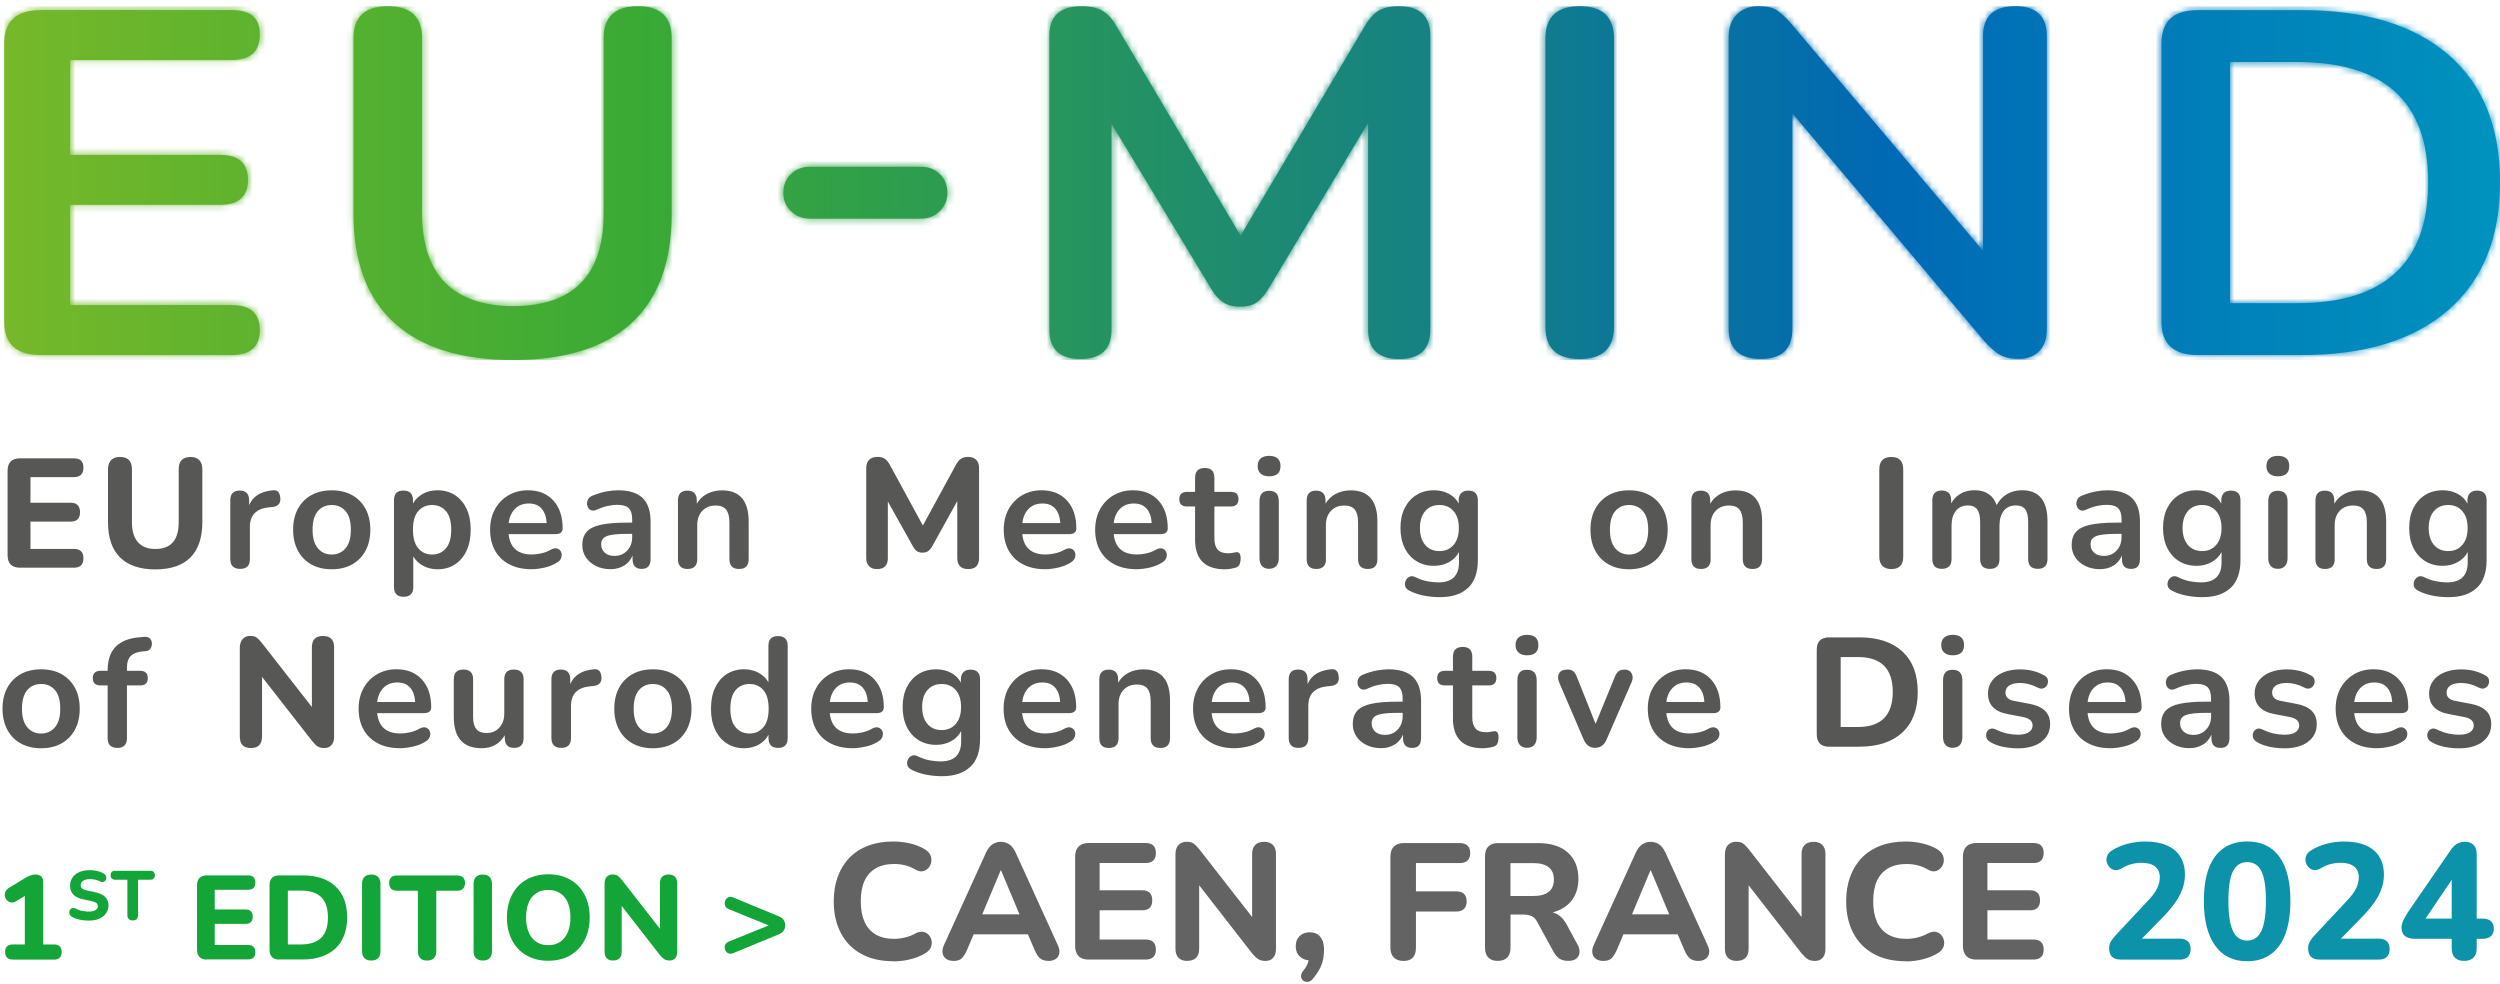 <svg width="381" height="150" viewBox="0 0 381 150" fill="none" xmlns="http://www.w3.org/2000/svg">
<path d="M378.319 113.053C379.217 112.396 379.663 111.494 379.663 110.347C379.663 109.493 379.398 108.822 378.876 108.311C378.347 107.808 377.574 107.458 376.558 107.269L374.204 106.822C373.313 106.668 372.86 106.241 372.86 105.549C372.86 105.108 373.042 104.751 373.411 104.486C373.78 104.22 374.35 104.087 375.116 104.087C375.527 104.087 375.952 104.143 376.397 104.255C376.843 104.367 377.309 104.548 377.797 104.8C378.124 104.961 378.416 104.989 378.667 104.884C378.918 104.779 379.106 104.611 379.217 104.367C379.335 104.122 379.363 103.863 379.315 103.59C379.259 103.318 379.085 103.101 378.785 102.94C377.706 102.324 376.474 102.017 375.088 102.017C374.135 102.017 373.285 102.163 372.547 102.464C371.809 102.765 371.231 103.192 370.821 103.744C370.403 104.297 370.194 104.947 370.194 105.703C370.194 107.402 371.189 108.444 373.181 108.822L375.534 109.27C376.509 109.458 376.996 109.885 376.996 110.549C376.996 110.976 376.815 111.319 376.446 111.578C376.077 111.836 375.513 111.969 374.761 111.969C374.225 111.969 373.689 111.906 373.139 111.794C372.589 111.676 372.004 111.466 371.371 111.165C371.043 111.011 370.758 110.983 370.514 111.095C370.271 111.207 370.096 111.382 369.999 111.627C369.895 111.871 369.888 112.13 369.964 112.403C370.041 112.683 370.25 112.914 370.577 113.102C371.176 113.452 371.851 113.69 372.603 113.837C373.355 113.977 374.072 114.047 374.747 114.047C376.237 114.047 377.428 113.718 378.326 113.067M363.789 104.779C364.248 105.29 364.513 106.031 364.575 106.989H358.79C358.901 106.073 359.221 105.353 359.757 104.814C360.287 104.276 360.99 104.01 361.853 104.01C362.716 104.01 363.329 104.269 363.796 104.779M364.262 113.781C364.972 113.613 365.606 113.361 366.156 113.011C366.518 112.795 366.741 112.529 366.824 112.221C366.908 111.913 366.894 111.634 366.775 111.382C366.657 111.13 366.455 110.962 366.177 110.871C365.891 110.787 365.55 110.857 365.139 111.095C364.687 111.347 364.199 111.522 363.691 111.627C363.183 111.731 362.723 111.78 362.313 111.78C360.175 111.78 358.999 110.752 358.783 108.682H365.891C366.643 108.682 367.019 108.388 367.019 107.808C367.019 106.01 366.546 104.59 365.592 103.555C364.645 102.513 363.35 101.996 361.721 101.996C360.607 101.996 359.618 102.254 358.741 102.765C357.871 103.276 357.188 103.982 356.694 104.884C356.2 105.779 355.956 106.829 355.956 108.025C355.956 109.221 356.214 110.319 356.722 111.214C357.23 112.109 357.954 112.809 358.901 113.291C359.841 113.781 360.962 114.026 362.264 114.026C362.877 114.026 363.538 113.942 364.255 113.774M351.73 113.053C352.621 112.396 353.074 111.494 353.074 110.347C353.074 109.493 352.809 108.822 352.287 108.311C351.758 107.808 350.992 107.458 349.968 107.269L347.615 106.822C346.724 106.668 346.271 106.241 346.271 105.549C346.271 105.108 346.452 104.751 346.821 104.486C347.19 104.22 347.761 104.087 348.527 104.087C348.938 104.087 349.363 104.143 349.808 104.255C350.254 104.367 350.72 104.548 351.208 104.8C351.535 104.961 351.827 104.989 352.078 104.884C352.329 104.779 352.517 104.611 352.635 104.367C352.753 104.122 352.781 103.863 352.725 103.59C352.67 103.318 352.496 103.101 352.196 102.94C351.11 102.324 349.885 102.017 348.499 102.017C347.539 102.017 346.696 102.163 345.958 102.464C345.22 102.765 344.642 103.192 344.231 103.744C343.814 104.297 343.605 104.947 343.605 105.703C343.605 107.402 344.6 108.444 346.592 108.822L348.945 109.27C349.92 109.458 350.4 109.885 350.4 110.549C350.4 110.976 350.219 111.319 349.85 111.578C349.481 111.836 348.924 111.969 348.165 111.969C347.629 111.969 347.093 111.906 346.543 111.794C345.993 111.676 345.408 111.466 344.774 111.165C344.447 111.011 344.162 110.983 343.918 111.095C343.674 111.207 343.5 111.382 343.403 111.627C343.298 111.871 343.291 112.13 343.368 112.403C343.445 112.683 343.654 112.914 343.981 113.102C344.58 113.452 345.248 113.69 346.007 113.837C346.759 113.977 347.476 114.047 348.151 114.047C349.641 114.047 350.832 113.718 351.73 113.067M332.785 111.501C332.423 111.172 332.242 110.745 332.242 110.221C332.242 109.619 332.528 109.207 333.099 108.983C333.67 108.752 334.693 108.64 336.169 108.64H336.97V109.158C336.97 109.976 336.712 110.654 336.204 111.193C335.696 111.731 335.055 111.997 334.289 111.997C333.649 111.997 333.14 111.829 332.785 111.501ZM335.751 113.48C336.329 113.109 336.754 112.599 337.018 111.955V112.473C337.018 113.48 337.485 113.984 338.404 113.984C339.323 113.984 339.769 113.48 339.769 112.473V106.801C339.769 105.164 339.358 103.954 338.543 103.171C337.729 102.394 336.482 102.003 334.804 102.003C334.254 102.003 333.649 102.066 332.98 102.191C332.312 102.317 331.616 102.527 330.899 102.828C330.536 102.968 330.3 103.192 330.181 103.492C330.063 103.793 330.049 104.087 330.133 104.381C330.216 104.674 330.39 104.884 330.641 105.017C330.892 105.15 331.205 105.129 331.581 104.954C332.159 104.688 332.716 104.5 333.238 104.388C333.76 104.276 334.254 104.22 334.707 104.22C335.522 104.22 336.106 104.395 336.447 104.737C336.796 105.087 336.963 105.654 336.963 106.437V106.933H336.141C334.477 106.933 333.154 107.045 332.166 107.262C331.177 107.479 330.46 107.843 330.021 108.339C329.583 108.836 329.36 109.507 329.36 110.361C329.36 111.053 329.541 111.676 329.91 112.228C330.279 112.781 330.787 113.214 331.442 113.536C332.089 113.858 332.834 114.019 333.663 114.019C334.491 114.019 335.153 113.83 335.73 113.466M323.149 104.779C323.609 105.29 323.874 106.031 323.936 106.989H318.151C318.262 106.073 318.582 105.353 319.118 104.814C319.654 104.276 320.351 104.01 321.214 104.01C322.077 104.01 322.69 104.269 323.156 104.779M323.623 113.781C324.34 113.613 324.967 113.361 325.517 113.011C325.879 112.795 326.101 112.529 326.185 112.221C326.269 111.913 326.255 111.634 326.136 111.382C326.018 111.13 325.816 110.962 325.538 110.871C325.259 110.787 324.911 110.857 324.5 111.095C324.048 111.347 323.56 111.522 323.052 111.627C322.544 111.731 322.084 111.78 321.673 111.78C319.536 111.78 318.359 110.752 318.144 108.682H325.252C326.004 108.682 326.38 108.388 326.38 107.808C326.38 106.01 325.907 104.59 324.953 103.555C324.006 102.513 322.711 101.996 321.082 101.996C319.968 101.996 318.979 102.254 318.102 102.765C317.231 103.276 316.549 103.982 316.055 104.884C315.561 105.779 315.317 106.829 315.317 108.025C315.317 109.221 315.574 110.319 316.083 111.214C316.591 112.109 317.315 112.809 318.262 113.291C319.202 113.781 320.323 114.026 321.625 114.026C322.237 114.026 322.899 113.942 323.616 113.774M311.091 113.053C311.982 112.396 312.434 111.494 312.434 110.347C312.434 109.493 312.17 108.822 311.648 108.311C311.119 107.808 310.353 107.458 309.329 107.269L306.976 106.822C306.085 106.668 305.632 106.241 305.632 105.549C305.632 105.108 305.813 104.751 306.182 104.486C306.551 104.22 307.122 104.087 307.888 104.087C308.292 104.087 308.724 104.143 309.169 104.255C309.615 104.367 310.081 104.548 310.569 104.8C310.896 104.961 311.188 104.989 311.439 104.884C311.689 104.779 311.877 104.611 311.996 104.367C312.114 104.122 312.142 103.863 312.086 103.59C312.031 103.318 311.857 103.101 311.557 102.94C310.478 102.324 309.246 102.017 307.86 102.017C306.899 102.017 306.057 102.163 305.319 102.464C304.581 102.765 304.003 103.192 303.592 103.744C303.175 104.297 302.966 104.947 302.966 105.703C302.966 107.402 303.961 108.444 305.952 108.822L308.306 109.27C309.28 109.458 309.768 109.885 309.768 110.549C309.768 110.976 309.58 111.319 309.211 111.578C308.842 111.836 308.285 111.969 307.526 111.969C306.99 111.969 306.454 111.906 305.904 111.794C305.354 111.676 304.769 111.466 304.135 111.165C303.808 111.011 303.523 110.983 303.279 111.095C303.035 111.207 302.861 111.382 302.764 111.627C302.659 111.871 302.652 112.13 302.729 112.403C302.806 112.683 303.014 112.914 303.342 113.102C303.94 113.452 304.609 113.69 305.368 113.837C306.12 113.977 306.837 114.047 307.512 114.047C309.002 114.047 310.193 113.718 311.091 113.067M298.691 113.536C298.941 113.249 299.067 112.858 299.067 112.354V103.681C299.067 102.611 298.572 102.073 297.584 102.073C296.595 102.073 296.122 102.611 296.122 103.681V112.354C296.122 112.858 296.247 113.249 296.498 113.536C296.748 113.823 297.11 113.963 297.584 113.963C298.057 113.963 298.44 113.823 298.691 113.536ZM299.324 98.31C299.324 97.268 298.747 96.75 297.584 96.75C297.034 96.75 296.609 96.883 296.303 97.149C295.996 97.415 295.843 97.806 295.843 98.31C295.843 98.813 295.996 99.184 296.303 99.457C296.609 99.73 297.034 99.869 297.584 99.869C298.747 99.869 299.324 99.352 299.324 98.31ZM280.519 100.135H283.158C286.688 100.135 288.456 101.905 288.456 105.451C288.456 108.997 286.688 110.794 283.158 110.794H280.519V100.135ZM283.367 113.795C286.193 113.795 288.38 113.067 289.932 111.62C291.485 110.172 292.265 108.116 292.265 105.451C292.265 102.786 291.492 100.737 289.932 99.296C288.38 97.855 286.193 97.135 283.367 97.135H278.779C277.504 97.135 276.871 97.771 276.871 99.051V111.885C276.871 113.165 277.504 113.802 278.779 113.802H283.367V113.795ZM258.964 104.779C259.423 105.29 259.688 106.031 259.75 106.989H253.958C254.069 106.073 254.389 105.353 254.926 104.814C255.462 104.276 256.158 104.01 257.021 104.01C257.885 104.01 258.497 104.269 258.964 104.779ZM259.43 113.781C260.14 113.613 260.774 113.361 261.324 113.011C261.686 112.795 261.909 112.529 261.992 112.221C262.076 111.913 262.062 111.634 261.944 111.382C261.825 111.13 261.623 110.962 261.345 110.871C261.059 110.787 260.718 110.857 260.307 111.095C259.855 111.347 259.368 111.522 258.859 111.627C258.351 111.731 257.892 111.78 257.481 111.78C255.35 111.78 254.174 110.752 253.951 108.682H261.059C261.811 108.682 262.187 108.388 262.187 107.808C262.187 106.01 261.714 104.59 260.767 103.555C259.82 102.513 258.525 101.996 256.896 101.996C255.782 101.996 254.786 102.254 253.916 102.765C253.046 103.276 252.363 103.982 251.869 104.884C251.375 105.779 251.124 106.829 251.124 108.025C251.124 109.221 251.382 110.319 251.89 111.214C252.398 112.109 253.122 112.809 254.069 113.291C255.009 113.781 256.13 114.026 257.432 114.026C258.045 114.026 258.706 113.942 259.423 113.774M244.83 112.732L248.646 103.982C248.868 103.478 248.875 103.031 248.666 102.632C248.465 102.24 248.109 102.045 247.608 102.045C247.218 102.045 246.905 102.129 246.682 102.289C246.452 102.457 246.257 102.758 246.083 103.199L243.166 110.312L240.34 103.22C240.165 102.765 239.971 102.45 239.755 102.282C239.532 102.115 239.246 102.038 238.884 102.038C238.244 102.038 237.812 102.233 237.603 102.625C237.394 103.017 237.394 103.478 237.617 103.996L241.356 112.718C241.732 113.557 242.31 113.97 243.097 113.97C243.883 113.97 244.489 113.55 244.837 112.718M233.816 113.536C234.066 113.249 234.192 112.858 234.192 112.354V103.681C234.192 102.611 233.697 102.073 232.709 102.073C231.72 102.073 231.247 102.611 231.247 103.681V112.354C231.247 112.858 231.372 113.249 231.623 113.536C231.873 113.823 232.235 113.963 232.709 113.963C233.182 113.963 233.565 113.823 233.816 113.536ZM234.449 98.31C234.449 97.268 233.871 96.75 232.709 96.75C232.159 96.75 231.734 96.883 231.428 97.149C231.121 97.415 230.968 97.806 230.968 98.31C230.968 98.813 231.121 99.184 231.428 99.457C231.734 99.73 232.159 99.869 232.709 99.869C233.871 99.869 234.449 99.352 234.449 98.31ZM226.874 113.949C227.202 113.893 227.473 113.837 227.675 113.774C227.94 113.676 228.128 113.508 228.225 113.263C228.33 113.018 228.378 112.739 228.378 112.424C228.378 112.011 228.316 111.738 228.19 111.606C228.065 111.473 227.905 111.41 227.717 111.431C227.557 111.445 227.376 111.48 227.174 111.522C226.972 111.571 226.735 111.592 226.471 111.592C225.733 111.592 225.196 111.403 224.869 111.025C224.542 110.647 224.375 110.081 224.375 109.325V104.458H226.867C227.654 104.458 228.044 104.087 228.044 103.345C228.044 102.604 227.654 102.233 226.867 102.233H224.375V100.079C224.375 99.086 223.888 98.59 222.913 98.59C221.938 98.59 221.43 99.086 221.43 100.079V102.233H220.204C219.418 102.233 219.028 102.604 219.028 103.345C219.028 104.087 219.418 104.458 220.204 104.458H221.43V109.493C221.43 112.522 222.955 114.033 225.997 114.033C226.248 114.033 226.54 114.005 226.867 113.949M209.58 111.501C209.218 111.172 209.037 110.745 209.037 110.221C209.037 109.619 209.322 109.207 209.893 108.983C210.464 108.752 211.488 108.64 212.964 108.64H213.764V109.158C213.764 109.976 213.507 110.654 212.998 111.193C212.49 111.731 211.85 111.997 211.077 111.997C210.436 111.997 209.935 111.829 209.573 111.501M212.546 113.48C213.124 113.109 213.548 112.599 213.82 111.955V112.473C213.82 113.48 214.28 113.984 215.206 113.984C216.131 113.984 216.57 113.48 216.57 112.473V106.801C216.57 105.164 216.159 103.954 215.345 103.171C214.53 102.394 213.284 102.003 211.606 102.003C211.056 102.003 210.45 102.066 209.782 102.191C209.113 102.317 208.424 102.527 207.7 102.828C207.338 102.968 207.101 103.192 206.983 103.492C206.865 103.793 206.851 104.087 206.934 104.381C207.018 104.674 207.192 104.884 207.442 105.017C207.693 105.15 208.006 105.129 208.382 104.954C208.96 104.688 209.517 104.5 210.039 104.388C210.569 104.276 211.056 104.22 211.509 104.22C212.323 104.22 212.908 104.395 213.249 104.737C213.597 105.087 213.764 105.654 213.764 106.437V106.933H212.943C211.279 106.933 209.956 107.045 208.967 107.262C207.979 107.479 207.268 107.843 206.823 108.339C206.384 108.836 206.161 109.507 206.161 110.361C206.161 111.053 206.342 111.676 206.711 112.228C207.08 112.781 207.589 113.214 208.243 113.536C208.891 113.858 209.636 114.019 210.464 114.019C211.293 114.019 211.954 113.83 212.532 113.466M199.387 112.473V107.577C199.387 105.779 200.355 104.786 202.283 104.597L202.799 104.548C203.697 104.451 204.101 103.989 204.024 103.157C203.947 102.303 203.571 101.919 202.896 101.996C201.044 102.156 199.84 102.912 199.269 104.262V103.527C199.269 102.534 198.788 102.038 197.834 102.038C196.881 102.038 196.4 102.534 196.4 103.527V112.466C196.4 113.473 196.902 113.977 197.904 113.977C198.907 113.977 199.387 113.473 199.387 112.466M189.661 104.779C190.12 105.29 190.385 106.031 190.447 106.989H184.662C184.773 106.073 185.093 105.353 185.623 104.814C186.159 104.276 186.855 104.01 187.718 104.01C188.582 104.01 189.194 104.269 189.661 104.779ZM190.127 113.781C190.837 113.613 191.471 113.361 192.021 113.011C192.383 112.795 192.606 112.529 192.689 112.221C192.773 111.913 192.759 111.634 192.641 111.382C192.522 111.13 192.32 110.962 192.042 110.871C191.756 110.787 191.415 110.857 191.004 111.095C190.552 111.347 190.065 111.522 189.556 111.627C189.048 111.731 188.589 111.78 188.178 111.78C186.04 111.78 184.864 110.752 184.648 108.682H191.756C192.508 108.682 192.884 108.388 192.884 107.808C192.884 106.01 192.411 104.59 191.457 103.555C190.51 102.513 189.215 101.996 187.586 101.996C186.472 101.996 185.483 102.254 184.606 102.765C183.736 103.276 183.053 103.982 182.559 104.884C182.065 105.779 181.821 106.829 181.821 108.025C181.821 109.221 182.079 110.319 182.587 111.214C183.095 112.109 183.819 112.809 184.766 113.291C185.706 113.781 186.827 114.026 188.129 114.026C188.742 114.026 189.403 113.942 190.12 113.774M170.466 112.473V107.297C170.466 106.402 170.723 105.682 171.231 105.136C171.74 104.59 172.429 104.318 173.292 104.318C173.995 104.318 174.518 104.521 174.859 104.933C175.193 105.346 175.367 105.996 175.367 106.899V112.48C175.367 113.487 175.861 113.991 176.85 113.991C177.839 113.991 178.312 113.487 178.312 112.48V106.759C178.312 103.59 176.954 102.01 174.239 102.01C173.411 102.01 172.659 102.184 171.99 102.527C171.322 102.877 170.793 103.38 170.403 104.038V103.541C170.403 102.548 169.922 102.052 168.969 102.052C168.015 102.052 167.534 102.548 167.534 103.541V112.48C167.534 113.487 168.022 113.991 168.99 113.991C169.957 113.991 170.473 113.487 170.473 112.48M160.788 104.779C161.247 105.29 161.512 106.031 161.575 106.989H155.789C155.9 106.073 156.221 105.353 156.757 104.814C157.286 104.276 157.989 104.01 158.852 104.01C159.716 104.01 160.328 104.269 160.795 104.779M161.254 113.781C161.965 113.613 162.598 113.361 163.148 113.011C163.51 112.795 163.733 112.529 163.817 112.221C163.9 111.913 163.886 111.634 163.768 111.382C163.649 111.13 163.448 110.962 163.169 110.871C162.884 110.787 162.542 110.857 162.132 111.095C161.679 111.347 161.192 111.522 160.684 111.627C160.175 111.731 159.716 111.78 159.305 111.78C157.167 111.78 155.991 110.752 155.775 108.682H162.884C163.636 108.682 164.011 108.388 164.011 107.808C164.011 106.01 163.538 104.59 162.584 103.555C161.637 102.513 160.342 101.996 158.713 101.996C157.599 101.996 156.611 102.254 155.733 102.765C154.863 103.276 154.181 103.982 153.686 104.884C153.192 105.779 152.948 106.829 152.948 108.025C152.948 109.221 153.206 110.319 153.714 111.214C154.222 112.109 154.947 112.809 155.893 113.291C156.833 113.781 157.954 114.026 159.256 114.026C159.869 114.026 160.53 113.942 161.247 113.774M141.335 110.319C140.799 109.689 140.535 108.829 140.535 107.745C140.535 106.661 140.799 105.8 141.335 105.178C141.871 104.555 142.588 104.241 143.5 104.241C144.413 104.241 145.13 104.555 145.666 105.178C146.202 105.8 146.466 106.654 146.466 107.745C146.466 108.836 146.202 109.689 145.666 110.319C145.13 110.948 144.413 111.263 143.5 111.263C142.588 111.263 141.871 110.948 141.335 110.319ZM147.88 116.872C148.868 115.928 149.363 114.515 149.363 112.641V103.541C149.363 102.548 148.875 102.052 147.901 102.052C147.448 102.052 147.086 102.177 146.828 102.429C146.571 102.681 146.439 103.052 146.439 103.541V104.038C146.125 103.408 145.631 102.912 144.956 102.548C144.28 102.184 143.528 102.003 142.693 102.003C141.655 102.003 140.757 102.24 139.984 102.723C139.219 103.206 138.62 103.877 138.195 104.73C137.77 105.591 137.562 106.591 137.562 107.745C137.562 108.899 137.77 109.906 138.195 110.773C138.62 111.641 139.219 112.312 139.984 112.795C140.75 113.277 141.655 113.515 142.693 113.515C143.521 113.515 144.28 113.326 144.963 112.948C145.645 112.571 146.153 112.06 146.48 111.41V112.99C146.48 115.026 145.429 116.04 143.326 116.04C142.888 116.04 142.359 115.991 141.739 115.886C141.119 115.781 140.465 115.557 139.776 115.215C139.476 115.075 139.198 115.061 138.94 115.18C138.683 115.299 138.488 115.487 138.362 115.76C138.237 116.026 138.209 116.306 138.279 116.599C138.348 116.893 138.571 117.131 138.947 117.32C139.588 117.649 140.312 117.893 141.098 118.054C141.892 118.208 142.707 118.292 143.556 118.292C145.436 118.292 146.877 117.816 147.859 116.872M131.463 104.779C131.922 105.29 132.187 106.031 132.249 106.989H126.464C126.575 106.073 126.895 105.353 127.424 104.814C127.961 104.276 128.657 104.01 129.52 104.01C130.383 104.01 130.996 104.269 131.463 104.779ZM131.936 113.781C132.646 113.613 133.28 113.361 133.83 113.011C134.192 112.795 134.415 112.529 134.498 112.221C134.582 111.913 134.568 111.634 134.449 111.382C134.331 111.13 134.129 110.962 133.851 110.871C133.565 110.787 133.224 110.857 132.813 111.095C132.361 111.347 131.873 111.522 131.365 111.627C130.857 111.731 130.397 111.78 129.987 111.78C127.849 111.78 126.673 110.752 126.457 108.682H133.565C134.317 108.682 134.693 108.388 134.693 107.808C134.693 106.01 134.22 104.59 133.266 103.555C132.319 102.513 131.024 101.996 129.395 101.996C128.281 101.996 127.285 102.254 126.415 102.765C125.545 103.276 124.862 103.982 124.368 104.884C123.874 105.779 123.63 106.829 123.63 108.025C123.63 109.221 123.888 110.319 124.396 111.214C124.904 112.109 125.628 112.809 126.575 113.291C127.515 113.781 128.636 114.026 129.938 114.026C130.551 114.026 131.212 113.942 131.929 113.774M112.107 110.829C111.571 110.193 111.307 109.249 111.307 108.004C111.307 106.759 111.571 105.8 112.107 105.178C112.643 104.555 113.347 104.241 114.224 104.241C115.101 104.241 115.811 104.555 116.34 105.178C116.877 105.8 117.141 106.745 117.141 108.004C117.141 109.263 116.877 110.193 116.34 110.829C115.804 111.466 115.101 111.787 114.224 111.787C113.347 111.787 112.636 111.466 112.107 110.829ZM115.637 113.48C116.299 113.109 116.793 112.606 117.12 111.976V112.473C117.12 113.48 117.608 113.984 118.582 113.984C119.557 113.984 120.044 113.48 120.044 112.473V98.429C120.044 97.435 119.55 96.939 118.561 96.939C117.573 96.939 117.106 97.435 117.106 98.429V103.982C116.779 103.38 116.285 102.905 115.623 102.541C114.962 102.177 114.224 101.996 113.409 101.996C112.407 101.996 111.522 102.24 110.764 102.73C110.005 103.22 109.413 103.905 108.988 104.8C108.564 105.689 108.355 106.759 108.355 108.004C108.355 109.249 108.564 110.305 108.988 111.207C109.413 112.116 110.005 112.809 110.764 113.298C111.522 113.788 112.407 114.033 113.409 114.033C114.238 114.033 114.99 113.844 115.644 113.48M97.375 110.829C96.839 110.193 96.574 109.249 96.574 108.004C96.574 106.759 96.839 105.8 97.375 105.178C97.904 104.555 98.614 104.241 99.492 104.241C100.369 104.241 101.072 104.555 101.608 105.178C102.137 105.8 102.409 106.745 102.409 108.004C102.409 109.263 102.144 110.193 101.608 110.829C101.072 111.466 100.369 111.787 99.492 111.787C98.614 111.787 97.904 111.466 97.375 110.829ZM102.604 113.298C103.481 112.809 104.163 112.109 104.651 111.207C105.138 110.305 105.382 109.235 105.382 108.004C105.382 106.773 105.138 105.71 104.651 104.814C104.163 103.919 103.481 103.22 102.604 102.737C101.726 102.247 100.689 102.003 99.499 102.003C98.308 102.003 97.271 102.247 96.393 102.737C95.516 103.227 94.834 103.919 94.346 104.814C93.859 105.71 93.615 106.78 93.615 108.004C93.615 109.228 93.859 110.305 94.346 111.207C94.834 112.116 95.516 112.809 96.393 113.298C97.271 113.788 98.308 114.033 99.499 114.033C100.689 114.033 101.726 113.788 102.604 113.298ZM87.022 112.473V107.577C87.022 105.779 87.99 104.786 89.918 104.597L90.434 104.548C91.325 104.451 91.736 103.989 91.659 103.157C91.582 102.303 91.206 101.919 90.531 101.996C88.679 102.156 87.475 102.912 86.904 104.262V103.527C86.904 102.534 86.423 102.038 85.469 102.038C84.516 102.038 84.035 102.534 84.035 103.527V112.466C84.035 113.473 84.537 113.977 85.539 113.977C86.542 113.977 87.022 113.473 87.022 112.466M76.927 112.067V112.466C76.927 113.473 77.407 113.977 78.361 113.977C79.315 113.977 79.795 113.473 79.795 112.466V103.527C79.795 102.534 79.301 102.038 78.312 102.038C77.323 102.038 76.85 102.534 76.85 103.527V108.731C76.85 109.626 76.6 110.354 76.098 110.892C75.597 111.438 74.949 111.711 74.17 111.711C73.445 111.711 72.923 111.515 72.596 111.116C72.269 110.724 72.102 110.116 72.102 109.298V103.527C72.102 102.534 71.607 102.038 70.619 102.038C69.63 102.038 69.157 102.534 69.157 103.527V109.249C69.157 112.431 70.57 114.026 73.39 114.026C74.977 114.026 76.154 113.375 76.92 112.06M62.487 104.779C62.953 105.29 63.211 106.031 63.273 106.989H57.481C57.592 106.073 57.913 105.353 58.449 104.814C58.985 104.276 59.681 104.01 60.544 104.01C61.408 104.01 62.02 104.269 62.487 104.779ZM62.96 113.781C63.677 113.613 64.304 113.361 64.854 113.011C65.216 112.795 65.439 112.529 65.522 112.221C65.606 111.913 65.592 111.634 65.474 111.382C65.355 111.13 65.153 110.962 64.875 110.871C64.589 110.787 64.248 110.857 63.837 111.095C63.385 111.347 62.898 111.522 62.389 111.627C61.881 111.731 61.422 111.78 61.011 111.78C58.88 111.78 57.704 110.752 57.481 108.682H64.589C65.341 108.682 65.717 108.388 65.717 107.808C65.717 106.01 65.244 104.59 64.297 103.555C63.35 102.513 62.055 101.996 60.426 101.996C59.312 101.996 58.316 102.254 57.446 102.765C56.576 103.276 55.894 103.982 55.399 104.884C54.905 105.779 54.654 106.829 54.654 108.025C54.654 109.221 54.912 110.319 55.42 111.214C55.928 112.109 56.659 112.809 57.599 113.291C58.539 113.781 59.66 114.026 60.962 114.026C61.575 114.026 62.236 113.942 62.953 113.774M39.936 112.235V103.157L47.559 112.92C47.859 113.298 48.137 113.571 48.395 113.746C48.653 113.921 49.001 114.005 49.439 114.005C49.878 114.005 50.254 113.851 50.519 113.543C50.783 113.235 50.915 112.823 50.915 112.305V98.666C50.915 97.498 50.352 96.918 49.224 96.918C48.096 96.918 47.532 97.498 47.532 98.666V107.745L39.908 97.981C39.609 97.603 39.344 97.331 39.107 97.163C38.871 96.995 38.55 96.911 38.147 96.911C37.659 96.911 37.269 97.072 36.984 97.386C36.691 97.701 36.545 98.156 36.545 98.757V112.235C36.545 113.417 37.109 114.005 38.237 114.005C39.365 114.005 39.929 113.417 39.929 112.235M19.348 112.473V104.458H21.346C22.133 104.458 22.523 104.087 22.523 103.345C22.523 102.604 22.133 102.233 21.346 102.233H19.348V101.737C19.348 100.933 19.55 100.331 19.961 99.939C20.372 99.548 21.019 99.317 21.917 99.254L22.244 99.233C22.544 99.198 22.774 99.072 22.927 98.841C23.087 98.61 23.157 98.352 23.15 98.058C23.143 97.764 23.045 97.519 22.857 97.317C22.669 97.114 22.37 97.023 21.959 97.058L21.158 97.128C19.62 97.268 18.443 97.75 17.628 98.561C16.814 99.373 16.403 100.59 16.403 102.212V102.233H15.324C14.537 102.233 14.147 102.604 14.147 103.345C14.147 104.087 14.537 104.458 15.324 104.458H16.403V112.473C16.403 113.48 16.898 113.984 17.886 113.984C18.875 113.984 19.348 113.48 19.348 112.473ZM4.149 110.829C3.613 110.193 3.349 109.249 3.349 108.004C3.349 106.759 3.613 105.8 4.149 105.178C4.686 104.555 5.389 104.241 6.266 104.241C7.143 104.241 7.853 104.555 8.383 105.178C8.919 105.8 9.183 106.745 9.183 108.004C9.183 109.263 8.919 110.193 8.383 110.829C7.846 111.466 7.143 111.787 6.266 111.787C5.389 111.787 4.679 111.466 4.149 110.829ZM9.371 113.298C10.248 112.809 10.931 112.109 11.418 111.207C11.905 110.305 12.149 109.235 12.149 108.004C12.149 106.773 11.905 105.71 11.418 104.814C10.931 103.919 10.248 103.22 9.371 102.737C8.494 102.247 7.457 102.003 6.266 102.003C5.075 102.003 4.038 102.247 3.161 102.737C2.284 103.227 1.601 103.919 1.114 104.814C0.626 105.71 0.383 106.78 0.383 108.004C0.383 109.228 0.626 110.305 1.114 111.207C1.601 112.116 2.284 112.809 3.161 113.298C4.038 113.788 5.075 114.033 6.266 114.033C7.457 114.033 8.494 113.788 9.371 113.298Z" fill="#575756"/>
<path d="M370.933 83.041C370.396 82.412 370.132 81.552 370.132 80.468C370.132 79.383 370.396 78.523 370.933 77.901C371.469 77.278 372.186 76.963 373.098 76.963C374.01 76.963 374.727 77.278 375.263 77.901C375.799 78.523 376.064 79.376 376.064 80.468C376.064 81.559 375.799 82.412 375.263 83.041C374.727 83.671 374.01 83.986 373.098 83.986C372.186 83.986 371.469 83.671 370.933 83.041ZM377.477 89.588C378.466 88.644 378.96 87.231 378.96 85.356V76.257C378.96 75.264 378.473 74.767 377.498 74.767C377.045 74.767 376.683 74.893 376.426 75.145C376.168 75.397 376.036 75.767 376.036 76.257V76.754C375.723 76.124 375.228 75.627 374.553 75.264C373.878 74.9 373.126 74.718 372.29 74.718C371.253 74.718 370.355 74.956 369.582 75.439C368.816 75.921 368.217 76.593 367.792 77.446C367.368 78.306 367.159 79.306 367.159 80.46C367.159 81.615 367.368 82.622 367.792 83.489C368.217 84.356 368.816 85.028 369.582 85.51C370.348 85.993 371.253 86.231 372.29 86.231C373.119 86.231 373.878 86.042 374.56 85.664C375.242 85.287 375.75 84.776 376.078 84.125V85.706C376.078 87.741 375.026 88.756 372.924 88.756C372.485 88.756 371.956 88.707 371.336 88.602C370.717 88.497 370.062 88.273 369.373 87.93C369.074 87.79 368.795 87.776 368.537 87.895C368.28 88.014 368.085 88.203 367.96 88.476C367.834 88.742 367.806 89.021 367.876 89.315C367.946 89.609 368.168 89.847 368.544 90.035C369.185 90.364 369.902 90.609 370.696 90.77C371.489 90.924 372.311 91.008 373.153 91.008C375.033 91.008 376.468 90.532 377.456 89.588M355.803 85.195V80.02C355.803 79.125 356.061 78.404 356.569 77.859C357.077 77.313 357.767 77.04 358.63 77.04C359.333 77.04 359.855 77.243 360.197 77.656C360.538 78.069 360.705 78.719 360.705 79.621V85.203C360.705 86.21 361.199 86.713 362.188 86.713C363.176 86.713 363.65 86.21 363.65 85.203V79.481C363.65 76.313 362.292 74.732 359.577 74.732C358.741 74.732 357.997 74.907 357.328 75.25C356.66 75.6 356.131 76.103 355.741 76.761V76.264C355.741 75.271 355.26 74.774 354.306 74.774C353.353 74.774 352.872 75.271 352.872 76.264V85.203C352.872 86.21 353.36 86.713 354.334 86.713C355.309 86.713 355.817 86.21 355.817 85.203M348.249 86.259C348.5 85.972 348.625 85.58 348.625 85.077V76.404C348.625 75.334 348.131 74.795 347.142 74.795C346.154 74.795 345.68 75.334 345.68 76.404V85.077C345.68 85.58 345.805 85.972 346.056 86.259C346.307 86.545 346.669 86.685 347.142 86.685C347.616 86.685 347.999 86.545 348.249 86.259ZM348.883 71.032C348.883 69.99 348.305 69.473 347.142 69.473C346.592 69.473 346.167 69.606 345.861 69.871C345.555 70.137 345.402 70.529 345.402 71.032C345.402 71.536 345.555 71.907 345.861 72.179C346.167 72.452 346.592 72.592 347.142 72.592C348.305 72.592 348.883 72.075 348.883 71.032ZM333.426 83.041C332.89 82.412 332.626 81.552 332.626 80.468C332.626 79.383 332.89 78.523 333.426 77.901C333.963 77.278 334.68 76.963 335.592 76.963C336.504 76.963 337.221 77.278 337.757 77.901C338.286 78.523 338.558 79.376 338.558 80.468C338.558 81.559 338.293 82.412 337.757 83.041C337.221 83.671 336.504 83.986 335.592 83.986C334.68 83.986 333.963 83.671 333.426 83.041ZM339.964 89.588C340.953 88.644 341.447 87.231 341.447 85.356V76.257C341.447 75.264 340.96 74.767 339.985 74.767C339.532 74.767 339.17 74.893 338.913 75.145C338.655 75.397 338.523 75.767 338.523 76.257V76.754C338.21 76.124 337.715 75.627 337.04 75.264C336.365 74.9 335.613 74.718 334.777 74.718C333.74 74.718 332.842 74.956 332.069 75.439C331.303 75.921 330.704 76.593 330.279 77.446C329.855 78.306 329.646 79.306 329.646 80.46C329.646 81.615 329.855 82.622 330.279 83.489C330.704 84.356 331.303 85.028 332.069 85.51C332.835 85.993 333.74 86.231 334.777 86.231C335.606 86.231 336.365 86.042 337.047 85.664C337.729 85.287 338.237 84.776 338.565 84.125V85.706C338.565 87.741 337.513 88.756 335.411 88.756C334.972 88.756 334.443 88.707 333.823 88.602C333.204 88.497 332.549 88.273 331.86 87.93C331.561 87.79 331.282 87.776 331.024 87.895C330.767 88.014 330.572 88.203 330.447 88.476C330.321 88.742 330.293 89.021 330.363 89.315C330.433 89.609 330.655 89.847 331.031 90.035C331.672 90.364 332.389 90.609 333.183 90.77C333.976 90.924 334.798 91.008 335.64 91.008C337.52 91.008 338.955 90.532 339.943 89.588M319.14 84.223C318.778 83.895 318.597 83.468 318.597 82.943C318.597 82.342 318.882 81.929 319.453 81.705C320.024 81.475 321.047 81.363 322.523 81.363H323.324V81.88C323.324 82.699 323.067 83.377 322.558 83.916C322.05 84.454 321.409 84.72 320.637 84.72C319.996 84.72 319.495 84.552 319.133 84.223M322.106 86.196C322.684 85.825 323.108 85.314 323.38 84.671V85.189C323.38 86.196 323.839 86.699 324.765 86.699C325.691 86.699 326.13 86.196 326.13 85.189V79.516C326.13 77.88 325.719 76.67 324.905 75.886C324.09 75.11 322.844 74.718 321.166 74.718C320.616 74.718 320.01 74.781 319.342 74.907C318.673 75.033 317.984 75.25 317.26 75.544C316.898 75.683 316.661 75.907 316.543 76.208C316.424 76.509 316.411 76.802 316.494 77.096C316.578 77.39 316.752 77.6 317.002 77.733C317.253 77.866 317.566 77.845 317.942 77.67C318.52 77.404 319.077 77.215 319.599 77.103C320.128 76.991 320.616 76.935 321.068 76.935C321.883 76.935 322.461 77.11 322.809 77.453C323.157 77.803 323.324 78.369 323.324 79.153V79.649H322.503C320.839 79.649 319.516 79.761 318.527 79.978C317.538 80.195 316.828 80.558 316.383 81.055C315.944 81.552 315.721 82.223 315.721 83.076C315.721 83.769 315.909 84.391 316.271 84.944C316.64 85.496 317.149 85.93 317.803 86.259C318.45 86.58 319.195 86.741 320.024 86.741C320.852 86.741 321.514 86.552 322.092 86.189M297.417 85.195V80.111C297.417 79.153 297.64 78.397 298.079 77.852C298.517 77.306 299.123 77.033 299.889 77.033C300.564 77.033 301.045 77.236 301.337 77.649C301.629 78.061 301.776 78.705 301.776 79.586V85.189C301.776 86.196 302.27 86.699 303.259 86.699C304.247 86.699 304.721 86.196 304.721 85.189V80.104C304.721 79.146 304.944 78.39 305.382 77.845C305.821 77.299 306.427 77.026 307.192 77.026C307.882 77.026 308.369 77.229 308.661 77.642C308.954 78.055 309.093 78.698 309.093 79.579V85.181C309.093 86.189 309.58 86.692 310.555 86.692C311.53 86.692 312.038 86.189 312.038 85.181V79.46C312.038 76.292 310.743 74.711 308.153 74.711C307.29 74.711 306.524 74.914 305.849 75.313C305.173 75.711 304.658 76.271 304.296 76.977C303.76 75.467 302.632 74.711 300.905 74.711C300.105 74.711 299.402 74.886 298.789 75.243C298.176 75.6 297.696 76.089 297.355 76.719V76.243C297.355 75.25 296.874 74.753 295.92 74.753C294.967 74.753 294.486 75.25 294.486 76.243V85.181C294.486 86.189 294.973 86.692 295.941 86.692C296.909 86.692 297.424 86.189 297.424 85.181M290.051 84.839V71.529C290.051 70.27 289.445 69.641 288.241 69.641C287.036 69.641 286.403 70.27 286.403 71.529V84.839C286.403 85.44 286.556 85.902 286.876 86.231C287.19 86.559 287.642 86.727 288.241 86.727C289.452 86.727 290.051 86.098 290.051 84.839ZM260.698 85.195V80.02C260.698 79.125 260.956 78.404 261.464 77.859C261.972 77.313 262.661 77.04 263.525 77.04C264.228 77.04 264.75 77.243 265.091 77.656C265.425 78.069 265.599 78.719 265.599 79.621V85.203C265.599 86.21 266.094 86.713 267.082 86.713C268.071 86.713 268.544 86.21 268.544 85.203V79.481C268.544 76.313 267.187 74.732 264.472 74.732C263.643 74.732 262.891 74.907 262.223 75.25C261.554 75.6 261.025 76.103 260.635 76.761V76.264C260.635 75.271 260.155 74.774 259.201 74.774C258.247 74.774 257.767 75.271 257.767 76.264V85.203C257.767 86.21 258.254 86.713 259.229 86.713C260.204 86.713 260.712 86.21 260.712 85.203M246.154 83.552C245.618 82.915 245.353 81.971 245.353 80.726C245.353 79.481 245.618 78.523 246.154 77.901C246.69 77.278 247.393 76.963 248.27 76.963C249.147 76.963 249.858 77.278 250.387 77.901C250.923 78.523 251.187 79.467 251.187 80.726C251.187 81.985 250.923 82.915 250.387 83.552C249.851 84.188 249.147 84.51 248.27 84.51C247.393 84.51 246.683 84.188 246.154 83.552ZM251.375 86.021C252.253 85.531 252.935 84.832 253.422 83.93C253.91 83.027 254.153 81.957 254.153 80.726C254.153 79.495 253.91 78.432 253.422 77.537C252.935 76.642 252.253 75.942 251.375 75.46C250.498 74.97 249.461 74.725 248.27 74.725C247.08 74.725 246.042 74.97 245.165 75.46C244.288 75.949 243.605 76.642 243.118 77.537C242.631 78.432 242.387 79.502 242.387 80.726C242.387 81.95 242.631 83.027 243.118 83.93C243.605 84.839 244.288 85.531 245.165 86.021C246.042 86.51 247.08 86.755 248.27 86.755C249.461 86.755 250.498 86.51 251.375 86.021ZM217.197 83.041C216.661 82.412 216.397 81.552 216.397 80.468C216.397 79.383 216.661 78.523 217.197 77.901C217.733 77.278 218.451 76.963 219.363 76.963C220.275 76.963 220.992 77.278 221.528 77.901C222.064 78.523 222.329 79.376 222.329 80.468C222.329 81.559 222.064 82.412 221.528 83.041C220.992 83.671 220.275 83.986 219.363 83.986C218.451 83.986 217.733 83.671 217.197 83.041ZM223.742 89.588C224.731 88.644 225.225 87.231 225.225 85.356V76.257C225.225 75.264 224.738 74.767 223.763 74.767C223.31 74.767 222.948 74.893 222.691 75.145C222.433 75.397 222.301 75.767 222.301 76.257V76.754C221.987 76.124 221.493 75.627 220.818 75.264C220.142 74.9 219.39 74.718 218.562 74.718C217.525 74.718 216.626 74.956 215.854 75.439C215.088 75.921 214.489 76.593 214.064 77.446C213.64 78.299 213.431 79.306 213.431 80.46C213.431 81.615 213.64 82.622 214.064 83.489C214.489 84.356 215.081 85.028 215.854 85.51C216.619 85.993 217.525 86.231 218.562 86.231C219.39 86.231 220.149 86.042 220.832 85.664C221.514 85.287 222.022 84.776 222.349 84.125V85.706C222.349 87.741 221.298 88.756 219.196 88.756C218.757 88.756 218.228 88.707 217.608 88.602C216.988 88.497 216.334 88.273 215.645 87.93C215.345 87.79 215.067 87.776 214.809 87.895C214.552 88.014 214.357 88.203 214.231 88.476C214.106 88.742 214.078 89.021 214.148 89.315C214.217 89.609 214.44 89.847 214.816 90.035C215.457 90.364 216.174 90.609 216.968 90.77C217.761 90.924 218.583 91.008 219.425 91.008C221.305 91.008 222.746 90.532 223.735 89.588M202.068 85.195V80.02C202.068 79.125 202.326 78.404 202.834 77.859C203.342 77.313 204.032 77.04 204.895 77.04C205.598 77.04 206.12 77.243 206.461 77.656C206.796 78.069 206.97 78.719 206.97 79.621V85.203C206.97 86.21 207.464 86.713 208.453 86.713C209.441 86.713 209.915 86.21 209.915 85.203V79.481C209.915 76.313 208.557 74.732 205.842 74.732C205.013 74.732 204.261 74.907 203.593 75.25C202.925 75.6 202.395 76.103 202.006 76.761V76.264C202.006 75.271 201.525 74.774 200.571 74.774C199.617 74.774 199.137 75.271 199.137 76.264V85.203C199.137 86.21 199.624 86.713 200.599 86.713C201.574 86.713 202.082 86.21 202.082 85.203M194.514 86.259C194.765 85.972 194.89 85.58 194.89 85.077V76.404C194.89 75.334 194.396 74.795 193.407 74.795C192.418 74.795 191.945 75.334 191.945 76.404V85.077C191.945 85.58 192.07 85.972 192.321 86.259C192.572 86.545 192.934 86.685 193.4 86.685C193.867 86.685 194.256 86.545 194.507 86.259M195.148 71.032C195.148 69.99 194.57 69.473 193.407 69.473C192.857 69.473 192.432 69.606 192.126 69.871C191.82 70.137 191.666 70.529 191.666 71.032C191.666 71.536 191.82 71.907 192.126 72.179C192.432 72.452 192.857 72.592 193.407 72.592C194.57 72.592 195.148 72.075 195.148 71.032ZM187.573 86.671C187.9 86.615 188.171 86.559 188.373 86.496C188.638 86.398 188.826 86.231 188.923 85.986C189.021 85.741 189.076 85.461 189.076 85.147C189.076 84.734 189.014 84.468 188.889 84.328C188.763 84.195 188.603 84.132 188.415 84.153C188.255 84.167 188.081 84.202 187.872 84.251C187.67 84.3 187.433 84.321 187.169 84.321C186.431 84.321 185.902 84.132 185.567 83.755C185.24 83.377 185.073 82.811 185.073 82.055V77.187H187.566C188.352 77.187 188.742 76.817 188.742 76.075C188.742 75.334 188.352 74.963 187.566 74.963H185.073V72.809C185.073 71.816 184.586 71.319 183.611 71.319C182.636 71.319 182.128 71.816 182.128 72.809V74.963H180.903C180.116 74.963 179.726 75.334 179.726 76.075C179.726 76.817 180.116 77.187 180.903 77.187H182.128V82.223C182.128 85.251 183.646 86.762 186.695 86.762C186.946 86.762 187.238 86.734 187.566 86.678M174.734 77.502C175.194 78.013 175.458 78.754 175.521 79.712H169.728C169.84 78.796 170.16 78.076 170.696 77.537C171.232 76.998 171.928 76.733 172.792 76.733C173.655 76.733 174.268 76.991 174.734 77.502ZM175.208 86.503C175.918 86.336 176.551 86.084 177.101 85.734C177.463 85.517 177.686 85.251 177.77 84.944C177.853 84.636 177.839 84.356 177.721 84.104C177.603 83.853 177.401 83.685 177.122 83.594C176.837 83.51 176.496 83.58 176.085 83.818C175.632 84.07 175.145 84.244 174.637 84.349C174.128 84.454 173.669 84.503 173.258 84.503C171.128 84.503 169.951 83.475 169.728 81.405H176.837C177.589 81.405 177.965 81.111 177.965 80.53C177.965 78.733 177.491 77.313 176.544 76.278C175.597 75.236 174.302 74.718 172.673 74.718C171.559 74.718 170.564 74.977 169.693 75.488C168.823 75.998 168.141 76.705 167.646 77.607C167.152 78.502 166.901 79.551 166.901 80.747C166.901 81.943 167.159 83.041 167.667 83.937C168.176 84.832 168.9 85.531 169.847 86.014C170.786 86.503 171.907 86.748 173.209 86.748C173.822 86.748 174.483 86.664 175.201 86.503M160.802 77.502C161.262 78.013 161.527 78.754 161.589 79.712H155.804C155.915 78.796 156.235 78.076 156.771 77.537C157.307 76.998 158.004 76.733 158.867 76.733C159.73 76.733 160.343 76.991 160.809 77.502M161.276 86.503C161.993 86.336 162.62 86.084 163.17 85.734C163.532 85.517 163.754 85.251 163.838 84.944C163.922 84.636 163.908 84.356 163.789 84.104C163.671 83.853 163.469 83.685 163.191 83.594C162.912 83.51 162.564 83.58 162.153 83.818C161.701 84.07 161.213 84.244 160.705 84.349C160.197 84.454 159.737 84.503 159.326 84.503C157.189 84.503 156.012 83.475 155.797 81.405H162.905C163.657 81.405 164.033 81.111 164.033 80.53C164.033 78.733 163.56 77.313 162.606 76.278C161.659 75.236 160.364 74.718 158.735 74.718C157.621 74.718 156.632 74.977 155.755 75.488C154.884 75.998 154.202 76.705 153.708 77.607C153.214 78.502 152.97 79.551 152.97 80.747C152.97 81.943 153.227 83.041 153.736 83.937C154.244 84.832 154.968 85.531 155.915 86.014C156.855 86.503 157.976 86.748 159.278 86.748C159.89 86.748 160.552 86.664 161.269 86.503M135.306 85.028V76.425L139.164 83.328C139.338 83.629 139.533 83.853 139.748 83.999C139.964 84.146 140.25 84.223 140.598 84.223C140.946 84.223 141.217 84.146 141.433 83.999C141.649 83.853 141.844 83.629 142.032 83.328L145.889 76.355V85.028C145.889 86.161 146.446 86.727 147.56 86.727C148.674 86.727 149.21 86.161 149.21 85.028V71.34C149.21 70.788 149.064 70.368 148.772 70.074C148.479 69.78 148.068 69.633 147.539 69.633C147.087 69.633 146.718 69.731 146.446 69.92C146.175 70.109 145.917 70.417 145.68 70.844L140.646 80.09L135.613 70.844C135.376 70.417 135.118 70.109 134.847 69.92C134.575 69.731 134.199 69.633 133.733 69.633C133.183 69.633 132.758 69.78 132.459 70.074C132.159 70.368 132.013 70.788 132.013 71.34V85.028C132.013 85.566 132.152 85.979 132.438 86.28C132.723 86.58 133.127 86.727 133.663 86.727C134.763 86.727 135.313 86.161 135.313 85.028M106.26 85.195V80.02C106.26 79.125 106.517 78.404 107.025 77.859C107.534 77.313 108.223 77.04 109.086 77.04C109.789 77.04 110.312 77.243 110.653 77.656C110.987 78.069 111.161 78.719 111.161 79.621V85.203C111.161 86.21 111.655 86.713 112.644 86.713C113.633 86.713 114.099 86.21 114.099 85.203V79.481C114.099 76.313 112.741 74.732 110.026 74.732C109.191 74.732 108.446 74.907 107.777 75.25C107.109 75.6 106.58 76.103 106.19 76.761V76.264C106.19 75.271 105.71 74.774 104.756 74.774C103.802 74.774 103.321 75.271 103.321 76.264V85.203C103.321 86.21 103.809 86.713 104.784 86.713C105.758 86.713 106.267 86.21 106.267 85.203M92.161 84.223C91.799 83.895 91.618 83.468 91.618 82.943C91.618 82.342 91.903 81.929 92.474 81.705C93.045 81.475 94.069 81.363 95.545 81.363H96.345V81.88C96.345 82.699 96.088 83.377 95.579 83.916C95.071 84.454 94.431 84.72 93.658 84.72C93.017 84.72 92.516 84.552 92.154 84.223M95.127 86.196C95.705 85.825 96.129 85.314 96.401 84.671V85.189C96.401 86.196 96.86 86.699 97.786 86.699C98.712 86.699 99.151 86.196 99.151 85.189V79.516C99.151 77.88 98.74 76.67 97.926 75.886C97.111 75.11 95.865 74.718 94.187 74.718C93.637 74.718 93.031 74.781 92.363 74.907C91.694 75.033 91.005 75.25 90.281 75.544C89.919 75.683 89.682 75.907 89.564 76.208C89.445 76.509 89.432 76.802 89.515 77.096C89.599 77.39 89.773 77.6 90.023 77.733C90.274 77.866 90.587 77.845 90.963 77.67C91.541 77.404 92.098 77.215 92.62 77.103C93.15 76.991 93.637 76.935 94.089 76.935C94.904 76.935 95.489 77.11 95.83 77.453C96.178 77.803 96.345 78.369 96.345 79.153V79.649H95.524C93.86 79.649 92.537 79.761 91.548 79.978C90.559 80.195 89.849 80.558 89.404 81.055C88.965 81.552 88.742 82.223 88.742 83.076C88.742 83.769 88.923 84.391 89.292 84.944C89.661 85.496 90.17 85.93 90.824 86.259C91.472 86.58 92.216 86.741 93.045 86.741C93.874 86.741 94.535 86.552 95.113 86.189M82.525 77.502C82.984 78.013 83.249 78.754 83.312 79.712H77.526C77.637 78.796 77.958 78.076 78.494 77.537C79.03 76.998 79.726 76.733 80.589 76.733C81.453 76.733 82.066 76.991 82.532 77.502M82.992 86.503C83.709 86.336 84.335 86.084 84.885 85.734C85.247 85.517 85.47 85.251 85.554 84.944C85.637 84.636 85.623 84.356 85.505 84.104C85.386 83.853 85.185 83.685 84.906 83.594C84.621 83.51 84.279 83.58 83.869 83.818C83.416 84.07 82.929 84.244 82.421 84.349C81.912 84.454 81.453 84.503 81.042 84.503C78.912 84.503 77.735 83.475 77.512 81.405H84.621C85.373 81.405 85.749 81.111 85.749 80.53C85.749 78.733 85.275 77.313 84.328 76.278C83.381 75.236 82.086 74.718 80.457 74.718C79.343 74.718 78.348 74.977 77.477 75.488C76.607 75.998 75.925 76.705 75.43 77.607C74.936 78.502 74.692 79.551 74.692 80.747C74.692 81.943 74.95 83.041 75.458 83.937C75.966 84.832 76.698 85.531 77.637 86.014C78.577 86.503 79.698 86.748 81 86.748C81.613 86.748 82.274 86.664 82.992 86.503ZM63.734 83.552C63.198 82.915 62.933 81.971 62.933 80.726C62.933 79.481 63.198 78.523 63.734 77.901C64.27 77.278 64.973 76.963 65.85 76.963C66.728 76.963 67.438 77.278 67.967 77.901C68.503 78.523 68.767 79.467 68.767 80.726C68.767 81.985 68.503 82.915 67.967 83.552C67.431 84.188 66.728 84.51 65.85 84.51C64.973 84.51 64.263 84.188 63.734 83.552ZM62.982 89.469V84.79C63.33 85.391 63.824 85.867 64.479 86.224C65.133 86.58 65.864 86.755 66.679 86.755C67.702 86.755 68.586 86.51 69.338 86.021C70.09 85.531 70.682 84.832 71.1 83.93C71.525 83.027 71.733 81.957 71.733 80.726C71.733 79.495 71.525 78.411 71.1 77.523C70.675 76.635 70.083 75.942 69.324 75.453C68.566 74.963 67.681 74.718 66.679 74.718C65.829 74.718 65.077 74.9 64.423 75.271C63.769 75.641 63.267 76.131 62.94 76.747V76.25C62.94 75.257 62.453 74.76 61.478 74.76C60.503 74.76 60.044 75.257 60.044 76.25V89.462C60.044 90.455 60.531 90.952 61.506 90.952C62.48 90.952 62.989 90.455 62.989 89.462M48.437 83.552C47.901 82.915 47.637 81.971 47.637 80.726C47.637 79.481 47.901 78.523 48.437 77.901C48.974 77.278 49.677 76.963 50.554 76.963C51.431 76.963 52.141 77.278 52.67 77.901C53.207 78.523 53.471 79.467 53.471 80.726C53.471 81.985 53.207 82.915 52.67 83.552C52.134 84.188 51.431 84.51 50.554 84.51C49.677 84.51 48.967 84.188 48.437 83.552ZM53.659 86.021C54.536 85.531 55.219 84.832 55.706 83.93C56.193 83.027 56.437 81.957 56.437 80.726C56.437 79.495 56.193 78.432 55.706 77.537C55.219 76.642 54.536 75.942 53.659 75.46C52.782 74.97 51.745 74.725 50.554 74.725C49.363 74.725 48.326 74.97 47.449 75.46C46.572 75.949 45.889 76.642 45.402 77.537C44.914 78.432 44.671 79.502 44.671 80.726C44.671 81.95 44.914 83.027 45.402 83.93C45.889 84.839 46.572 85.531 47.449 86.021C48.326 86.51 49.363 86.755 50.554 86.755C51.745 86.755 52.782 86.51 53.659 86.021ZM38.084 85.195V80.3C38.084 78.502 39.052 77.509 40.981 77.32L41.496 77.271C42.394 77.173 42.798 76.712 42.721 75.879C42.645 75.026 42.269 74.641 41.593 74.718C39.741 74.879 38.537 75.635 37.966 76.984V76.25C37.966 75.257 37.486 74.76 36.532 74.76C35.578 74.76 35.098 75.257 35.098 76.25V85.189C35.098 86.196 35.599 86.699 36.601 86.699C37.604 86.699 38.084 86.196 38.084 85.189M29.026 84.958C30.231 83.741 30.837 81.936 30.837 79.544V71.508C30.837 70.906 30.683 70.452 30.377 70.123C30.071 69.801 29.625 69.641 29.047 69.641C27.843 69.641 27.237 70.263 27.237 71.508V79.572C27.237 82.3 26.053 83.664 23.686 83.664C22.524 83.664 21.639 83.321 21.027 82.636C20.414 81.95 20.108 80.929 20.108 79.572V71.508C20.108 70.263 19.502 69.641 18.297 69.641C17.699 69.641 17.246 69.801 16.933 70.123C16.62 70.445 16.459 70.906 16.459 71.508V79.544C16.459 81.943 17.072 83.748 18.304 84.958C19.537 86.168 21.326 86.776 23.679 86.776C26.033 86.776 27.815 86.168 29.02 84.958M11.28 86.517C12.233 86.517 12.714 86.035 12.714 85.077C12.714 84.118 12.233 83.657 11.28 83.657H4.644V79.495H10.736C11.711 79.495 12.198 79.013 12.198 78.055C12.198 77.096 11.711 76.614 10.736 76.614H4.644V72.711H11.28C12.233 72.711 12.714 72.228 12.714 71.27C12.714 70.312 12.233 69.85 11.28 69.85H3.064C1.79 69.85 1.156 70.487 1.156 71.767V84.601C1.156 85.881 1.79 86.517 3.064 86.517H11.28Z" fill="#575756"/>
<path d="M123.442 25.417C122.272 25.417 121.305 25.788 120.539 26.522C119.766 27.264 119.383 28.208 119.383 29.369C119.383 30.53 119.766 31.411 120.539 32.173C121.305 32.936 122.279 33.321 123.442 33.321H140.395C141.509 33.321 142.449 32.936 143.222 32.173C143.995 31.411 144.378 30.474 144.378 29.369C144.378 28.264 143.995 27.264 143.222 26.522C142.456 25.781 141.509 25.417 140.395 25.417H123.442ZM6.196 1.546C2.492 1.546 0.647 3.239 0.647 6.617V49.036C0.647 52.414 2.499 54.107 6.196 54.107H35.341C38.167 54.107 39.588 52.841 39.588 50.302C39.588 47.763 38.174 46.497 35.341 46.497H10.687V31.215H33.544C36.371 31.215 37.791 29.949 37.791 27.41C37.791 24.872 36.378 23.606 33.544 23.606H10.687V9.142H35.341C38.167 9.142 39.588 7.848 39.588 5.267C39.588 2.686 38.174 1.539 35.341 1.539H6.196V1.546ZM339.852 9.449H350.135C363.413 9.449 370.055 15.562 370.055 27.788C370.055 40.014 363.413 46.204 350.135 46.204H339.852V9.449ZM334.958 1.546C331.254 1.546 329.409 3.239 329.409 6.617V49.036C329.409 52.414 331.261 54.107 334.958 54.107H350.797C360.433 54.107 367.876 51.82 373.125 47.246C378.375 42.672 381.006 36.188 381.006 27.788C381.006 19.388 378.382 12.855 373.125 8.33C367.876 3.805 360.433 1.546 350.797 1.546H334.958ZM97.222 0.951C93.741 0.951 92 2.567 92 5.798V32.488C92 41.93 87.398 46.651 78.201 46.651C73.682 46.651 70.243 45.469 67.876 43.112C65.508 40.755 64.325 37.209 64.325 32.488V5.798C64.325 2.567 62.584 0.951 59.103 0.951C55.622 0.951 53.874 2.567 53.874 5.798V32.565C53.874 39.923 55.956 45.476 60.12 49.232C64.283 52.988 70.312 54.862 78.201 54.862C86.089 54.862 92.16 52.988 96.24 49.232C100.32 45.476 102.36 39.923 102.36 32.565V5.798C102.36 2.567 100.647 0.951 97.215 0.951H97.222ZM213.235 0.951C211.871 0.951 210.812 1.189 210.053 1.658C209.295 2.134 208.584 2.938 207.93 4.085L189.069 35.922L170.208 4.085C169.554 2.938 168.836 2.134 168.043 1.658C167.249 1.189 166.177 0.951 164.819 0.951C161.554 0.951 159.925 2.441 159.925 5.428V50.239C159.925 53.219 161.505 54.709 164.659 54.709C167.813 54.709 169.393 53.219 169.393 50.239V18.849L184.745 44.273C185.233 45.071 185.804 45.679 186.458 46.099C187.113 46.525 187.955 46.735 188.985 46.735C190.016 46.735 190.837 46.539 191.436 46.141C192.035 45.742 192.606 45.12 193.149 44.28L208.501 18.71V50.246C208.501 53.226 210.081 54.716 213.235 54.716C216.389 54.716 217.97 53.226 217.97 50.246V5.435C217.97 2.455 216.389 0.958 213.235 0.958V0.951ZM240.743 0.951C237.262 0.951 235.522 2.595 235.522 5.868V49.785C235.522 53.065 237.262 54.709 240.743 54.709C244.225 54.709 245.972 53.072 245.972 49.785V5.868C245.972 2.588 244.232 0.951 240.743 0.951ZM307.115 0.951C303.85 0.951 302.214 2.469 302.214 5.498V38.23L273.069 3.707C272.199 2.714 271.447 2.008 270.828 1.581C270.201 1.161 269.261 0.944 268.015 0.944C266.65 0.944 265.55 1.357 264.708 2.175C263.865 2.994 263.441 4.176 263.441 5.715V50.078C263.441 53.163 265.077 54.702 268.342 54.702C271.607 54.702 273.16 53.163 273.16 50.078V17.269L302.304 51.862C303.175 52.855 303.975 53.575 304.713 54.023C305.451 54.471 306.44 54.695 307.693 54.695C308.946 54.695 310.032 54.296 310.791 53.499C311.55 52.701 311.933 51.61 311.933 50.218V5.484C311.933 2.455 310.325 0.938 307.115 0.938V0.951Z" fill="url(#paint0_linear_0_1)"/>
<mask id="mask0_0_1" style="mask-type:luminance" maskUnits="userSpaceOnUse" x="0" y="0" width="382" height="55">
<path d="M123.443 25.417C122.273 25.417 121.306 25.788 120.54 26.522C119.767 27.264 119.384 28.208 119.384 29.369C119.384 30.53 119.767 31.411 120.54 32.173C121.306 32.936 122.28 33.321 123.443 33.321H140.396C141.51 33.321 142.45 32.936 143.223 32.173C143.996 31.411 144.379 30.474 144.379 29.369C144.379 28.264 143.996 27.264 143.223 26.522C142.457 25.781 141.51 25.417 140.396 25.417H123.443ZM6.197 1.546C2.493 1.546 0.648 3.239 0.648 6.617V49.036C0.648 52.414 2.5 54.107 6.197 54.107H35.342C38.168 54.107 39.589 52.841 39.589 50.302C39.589 47.763 38.175 46.497 35.342 46.497H10.688V31.215H33.545C36.372 31.215 37.792 29.949 37.792 27.41C37.792 24.872 36.379 23.606 33.545 23.606H10.688V9.142H35.342C38.168 9.142 39.589 7.848 39.589 5.267C39.589 2.686 38.175 1.539 35.342 1.539H6.197V1.546ZM339.853 9.449H350.136C363.414 9.449 370.056 15.562 370.056 27.788C370.056 40.014 363.414 46.204 350.136 46.204H339.853V9.449ZM334.959 1.546C331.255 1.546 329.41 3.239 329.41 6.617V49.036C329.41 52.414 331.262 54.107 334.959 54.107H350.798C360.434 54.107 367.876 51.82 373.126 47.246C378.376 42.672 381.007 36.188 381.007 27.788C381.007 19.388 378.383 12.855 373.126 8.33C367.876 3.805 360.434 1.546 350.798 1.546H334.959ZM97.223 0.951C93.742 0.951 92.001 2.567 92.001 5.798V32.488C92.001 41.93 87.399 46.651 78.202 46.651C73.683 46.651 70.244 45.469 67.877 43.112C65.51 40.755 64.326 37.209 64.326 32.488V5.798C64.326 2.567 62.585 0.951 59.104 0.951C55.623 0.951 53.875 2.567 53.875 5.798V32.565C53.875 39.923 55.957 45.476 60.121 49.232C64.284 52.988 70.314 54.862 78.202 54.862C86.09 54.862 92.161 52.988 96.241 49.232C100.321 45.476 102.361 39.923 102.361 32.565V5.798C102.361 2.567 100.648 0.951 97.216 0.951H97.223ZM213.236 0.951C211.872 0.951 210.813 1.189 210.054 1.658C209.296 2.134 208.585 2.938 207.931 4.085L189.07 35.922L170.209 4.085C169.555 2.938 168.837 2.134 168.044 1.658C167.25 1.189 166.178 0.951 164.82 0.951C161.555 0.951 159.926 2.441 159.926 5.428V50.239C159.926 53.219 161.506 54.709 164.66 54.709C167.814 54.709 169.394 53.219 169.394 50.239V18.849L184.746 44.273C185.234 45.071 185.805 45.679 186.459 46.099C187.114 46.525 187.956 46.735 188.986 46.735C190.017 46.735 190.838 46.539 191.437 46.141C192.036 45.742 192.607 45.12 193.15 44.28L208.502 18.71V50.246C208.502 53.226 210.082 54.716 213.236 54.716C216.39 54.716 217.971 53.226 217.971 50.246V5.435C217.971 2.455 216.39 0.958 213.236 0.958V0.951ZM240.744 0.951C237.263 0.951 235.523 2.595 235.523 5.868V49.785C235.523 53.065 237.263 54.709 240.744 54.709C244.226 54.709 245.973 53.072 245.973 49.785V5.868C245.973 2.588 244.232 0.951 240.744 0.951ZM307.116 0.951C303.851 0.951 302.215 2.469 302.215 5.498V38.23L273.07 3.707C272.2 2.714 271.448 2.008 270.829 1.581C270.202 1.161 269.262 0.944 268.016 0.944C266.651 0.944 265.551 1.357 264.709 2.175C263.866 2.994 263.442 4.176 263.442 5.715V50.078C263.442 53.163 265.078 54.702 268.343 54.702C271.608 54.702 273.161 53.163 273.161 50.078V17.269L302.305 51.862C303.176 52.855 303.976 53.575 304.714 54.023C305.452 54.471 306.441 54.695 307.694 54.695C308.947 54.695 310.033 54.296 310.792 53.499C311.551 52.701 311.934 51.61 311.934 50.218V5.484C311.934 2.455 310.326 0.938 307.116 0.938V0.951Z" fill="white"/>
</mask>
<g mask="url(#mask0_0_1)">
<path d="M381.001 0.952H0.642V54.856H381.001V0.952Z" fill="url(#paint1_linear_0_1)"/>
</g>
<path d="M1.936 146.241C1.56 146.241 1.274 146.136 1.072 145.933C0.87 145.73 0.773 145.443 0.773 145.08C0.773 144.716 0.87 144.422 1.072 144.226C1.274 144.03 1.56 143.933 1.936 143.933H3.781V135.728H5.104L2.458 137.344C2.179 137.505 1.922 137.568 1.692 137.533C1.455 137.505 1.253 137.4 1.086 137.232C0.919 137.064 0.808 136.861 0.752 136.624C0.696 136.386 0.717 136.148 0.815 135.917C0.912 135.686 1.093 135.477 1.358 135.309L3.871 133.784C4.122 133.623 4.379 133.504 4.637 133.413C4.895 133.322 5.152 133.273 5.403 133.273C5.765 133.273 6.05 133.364 6.266 133.546C6.475 133.728 6.58 134.008 6.58 134.386V143.933H8.23C8.606 143.933 8.891 144.03 9.1 144.226C9.302 144.422 9.406 144.702 9.406 145.08C9.406 145.457 9.302 145.744 9.1 145.947C8.898 146.15 8.606 146.248 8.23 146.248H1.929L1.936 146.241Z" fill="#13A538"/>
<path d="M13.473 140.296C13.18 140.296 12.874 140.275 12.568 140.233C12.261 140.191 11.969 140.128 11.697 140.044C11.426 139.96 11.182 139.855 10.966 139.723C10.806 139.639 10.695 139.527 10.625 139.387C10.562 139.247 10.542 139.107 10.562 138.967C10.583 138.827 10.632 138.701 10.716 138.59C10.799 138.478 10.911 138.408 11.05 138.38C11.189 138.345 11.342 138.38 11.502 138.457C11.795 138.611 12.115 138.729 12.456 138.806C12.797 138.883 13.139 138.925 13.473 138.925C13.981 138.925 14.343 138.848 14.573 138.694C14.796 138.541 14.907 138.345 14.907 138.1C14.907 137.89 14.83 137.722 14.67 137.603C14.51 137.484 14.239 137.394 13.856 137.31L12.665 137.058C11.99 136.911 11.489 136.666 11.168 136.323C10.841 135.981 10.681 135.533 10.681 134.974C10.681 134.624 10.751 134.295 10.897 134.001C11.043 133.708 11.245 133.456 11.509 133.246C11.774 133.036 12.094 132.875 12.463 132.77C12.839 132.658 13.25 132.603 13.696 132.603C14.085 132.603 14.468 132.651 14.844 132.742C15.227 132.833 15.562 132.973 15.861 133.155C15.993 133.239 16.091 133.344 16.139 133.477C16.195 133.603 16.209 133.736 16.195 133.875C16.174 134.015 16.125 134.127 16.035 134.225C15.944 134.323 15.833 134.379 15.701 134.414C15.568 134.442 15.408 134.414 15.213 134.316C14.991 134.197 14.747 134.106 14.482 134.057C14.218 134.001 13.946 133.98 13.675 133.98C13.382 133.98 13.125 134.022 12.923 134.099C12.721 134.176 12.561 134.288 12.456 134.421C12.352 134.561 12.296 134.722 12.296 134.918C12.296 135.113 12.366 135.281 12.512 135.407C12.658 135.533 12.909 135.638 13.278 135.715L14.461 135.967C15.158 136.114 15.68 136.351 16.021 136.68C16.362 137.009 16.536 137.442 16.536 137.981C16.536 138.338 16.46 138.652 16.313 138.939C16.167 139.226 15.958 139.471 15.694 139.674C15.429 139.876 15.116 140.03 14.747 140.142C14.378 140.254 13.96 140.303 13.487 140.303L13.473 140.296Z" fill="#13A538"/>
<path d="M20.219 140.275C19.962 140.275 19.76 140.205 19.62 140.058C19.481 139.911 19.412 139.708 19.412 139.435V134.071H17.553C17.33 134.071 17.156 134.008 17.038 133.889C16.919 133.77 16.856 133.602 16.856 133.378C16.856 133.155 16.919 133.001 17.038 132.882C17.156 132.763 17.33 132.707 17.553 132.707H22.914C23.13 132.707 23.304 132.763 23.422 132.882C23.54 133.001 23.603 133.162 23.603 133.378C23.603 133.595 23.54 133.77 23.422 133.889C23.304 134.008 23.137 134.071 22.914 134.071H21.048V139.435C21.048 139.701 20.978 139.911 20.839 140.058C20.7 140.205 20.498 140.275 20.219 140.275Z" fill="#13A538"/>
<path d="M31.497 146.241C31.024 146.241 30.662 146.115 30.411 145.856C30.161 145.604 30.028 145.233 30.028 144.744V134.903C30.028 134.42 30.154 134.05 30.411 133.791C30.662 133.539 31.024 133.406 31.497 133.406H37.812C38.174 133.406 38.446 133.497 38.634 133.686C38.822 133.875 38.912 134.141 38.912 134.497C38.912 134.854 38.822 135.134 38.634 135.323C38.446 135.511 38.174 135.602 37.812 135.602H32.723V138.603H37.408C37.784 138.603 38.063 138.694 38.244 138.883C38.425 139.072 38.515 139.344 38.515 139.708C38.515 140.072 38.425 140.33 38.244 140.519C38.063 140.708 37.784 140.799 37.408 140.799H32.723V144.016H37.812C38.174 144.016 38.446 144.107 38.634 144.296C38.822 144.485 38.912 144.758 38.912 145.121C38.912 145.485 38.822 145.744 38.634 145.933C38.446 146.122 38.174 146.213 37.812 146.213H31.497V146.241Z" fill="#13A538"/>
<path d="M42.54 146.241C42.067 146.241 41.705 146.115 41.454 145.856C41.203 145.604 41.078 145.233 41.078 144.744V134.903C41.078 134.42 41.203 134.05 41.454 133.791C41.712 133.539 42.067 133.406 42.54 133.406H46.07C48.242 133.406 49.927 133.959 51.118 135.071C52.308 136.183 52.907 137.757 52.907 139.806C52.907 140.827 52.754 141.736 52.448 142.534C52.141 143.331 51.696 144.009 51.111 144.555C50.526 145.1 49.816 145.513 48.973 145.8C48.131 146.087 47.163 146.227 46.07 146.227H42.54V146.241ZM43.877 143.932H45.889C46.578 143.932 47.177 143.842 47.692 143.667C48.208 143.492 48.632 143.233 48.967 142.904C49.301 142.569 49.558 142.149 49.725 141.631C49.892 141.114 49.976 140.512 49.976 139.82C49.976 138.435 49.642 137.407 48.959 136.735C48.277 136.064 47.261 135.728 45.882 135.728H43.87V143.932H43.877Z" fill="#13A538"/>
<path d="M56.569 146.388C56.124 146.388 55.782 146.262 55.539 146.018C55.295 145.773 55.177 145.416 55.177 144.955V134.715C55.177 134.239 55.295 133.883 55.539 133.645C55.782 133.407 56.124 133.281 56.569 133.281C57.015 133.281 57.377 133.4 57.62 133.645C57.864 133.89 57.983 134.246 57.983 134.715V144.955C57.983 145.416 57.864 145.773 57.627 146.018C57.391 146.269 57.043 146.388 56.569 146.388Z" fill="#13A538"/>
<path d="M65.078 146.388C64.632 146.388 64.284 146.262 64.047 146.017C63.803 145.773 63.685 145.416 63.685 144.954V135.75H60.496C60.113 135.75 59.814 135.645 59.612 135.442C59.41 135.239 59.306 134.946 59.306 134.568C59.306 134.19 59.41 133.924 59.612 133.722C59.814 133.519 60.113 133.421 60.496 133.421H69.694C70.07 133.421 70.355 133.519 70.564 133.722C70.766 133.924 70.87 134.204 70.87 134.568C70.87 134.932 70.766 135.232 70.564 135.442C70.362 135.645 70.07 135.75 69.694 135.75H66.491V144.954C66.491 145.416 66.372 145.773 66.136 146.017C65.899 146.269 65.544 146.388 65.078 146.388Z" fill="#13A538"/>
<path d="M73.564 146.388C73.119 146.388 72.778 146.262 72.534 146.018C72.29 145.773 72.172 145.416 72.172 144.955V134.715C72.172 134.239 72.29 133.883 72.534 133.645C72.778 133.407 73.119 133.281 73.564 133.281C74.01 133.281 74.372 133.4 74.616 133.645C74.859 133.89 74.978 134.246 74.978 134.715V144.955C74.978 145.416 74.859 145.773 74.623 146.018C74.386 146.269 74.038 146.388 73.564 146.388Z" fill="#13A538"/>
<path d="M83.555 146.423C82.308 146.423 81.209 146.15 80.248 145.605C79.287 145.059 78.549 144.29 78.034 143.297C77.519 142.304 77.254 141.143 77.254 139.821C77.254 138.828 77.4 137.925 77.7 137.114C77.999 136.303 78.424 135.603 78.974 135.023C79.531 134.442 80.199 134.002 80.972 133.694C81.752 133.393 82.608 133.239 83.555 133.239C84.822 133.239 85.929 133.512 86.876 134.051C87.823 134.589 88.561 135.352 89.083 136.345C89.605 137.331 89.87 138.485 89.87 139.807C89.87 140.814 89.723 141.723 89.424 142.534C89.125 143.346 88.7 144.045 88.136 144.633C87.572 145.22 86.911 145.668 86.138 145.969C85.365 146.269 84.502 146.423 83.548 146.423H83.555ZM83.555 144.045C84.265 144.045 84.871 143.877 85.372 143.535C85.873 143.192 86.256 142.709 86.528 142.08C86.799 141.45 86.932 140.695 86.932 139.828C86.932 138.492 86.632 137.464 86.033 136.729C85.435 135.995 84.606 135.631 83.541 135.631C82.845 135.631 82.239 135.792 81.731 136.121C81.222 136.45 80.84 136.925 80.575 137.548C80.31 138.17 80.178 138.933 80.178 139.828C80.178 141.15 80.478 142.185 81.076 142.926C81.675 143.675 82.496 144.045 83.548 144.045H83.555Z" fill="#13A538"/>
<path d="M93.442 146.388C93.017 146.388 92.697 146.276 92.474 146.052C92.251 145.828 92.14 145.499 92.14 145.059V134.672C92.14 134.211 92.251 133.861 92.474 133.623C92.697 133.385 92.996 133.267 93.372 133.267C93.699 133.267 93.95 133.33 94.124 133.448C94.298 133.567 94.5 133.77 94.73 134.05L101.086 142.198H100.578V134.581C100.578 134.169 100.696 133.847 100.919 133.616C101.142 133.386 101.483 133.274 101.915 133.274C102.326 133.274 102.639 133.392 102.869 133.616C103.091 133.847 103.203 134.169 103.203 134.581V145.094C103.203 145.492 103.098 145.807 102.896 146.038C102.695 146.269 102.416 146.381 102.061 146.381C101.706 146.381 101.455 146.318 101.253 146.192C101.051 146.066 100.836 145.863 100.592 145.583L94.256 137.435H94.744V145.052C94.744 145.485 94.632 145.821 94.409 146.045C94.187 146.269 93.859 146.381 93.442 146.381V146.388Z" fill="#13A538"/>
<path d="M111.739 145.261C111.495 145.359 111.279 145.38 111.084 145.317C110.889 145.254 110.743 145.149 110.632 144.989C110.52 144.828 110.458 144.653 110.444 144.45C110.423 144.247 110.472 144.065 110.569 143.897C110.673 143.73 110.834 143.597 111.063 143.499L118.826 140.351V141.715L111.063 138.554C110.834 138.456 110.666 138.323 110.569 138.155C110.465 137.987 110.423 137.799 110.444 137.589C110.465 137.386 110.527 137.204 110.632 137.043C110.743 136.889 110.889 136.777 111.084 136.714C111.279 136.652 111.495 136.673 111.739 136.77L118.687 139.645C119.342 139.911 119.662 140.365 119.662 141.009C119.662 141.338 119.585 141.617 119.425 141.848C119.265 142.079 119.021 142.261 118.68 142.394L111.732 145.268L111.739 145.261Z" fill="#13A538"/>
<path d="M136.134 146.493C134.248 146.493 132.618 146.122 131.261 145.374C129.896 144.625 128.859 143.562 128.142 142.191C127.425 140.821 127.062 139.205 127.062 137.359C127.062 135.981 127.264 134.729 127.675 133.61C128.086 132.484 128.685 131.518 129.465 130.714C130.244 129.91 131.205 129.294 132.333 128.875C133.461 128.455 134.728 128.245 136.127 128.245C136.998 128.245 137.854 128.343 138.711 128.546C139.567 128.749 140.305 129.042 140.938 129.427C141.356 129.679 141.642 129.98 141.788 130.322C141.934 130.665 141.983 131.008 141.927 131.358C141.871 131.7 141.725 132.001 141.502 132.267C141.28 132.526 140.994 132.693 140.66 132.77C140.326 132.847 139.95 132.77 139.532 132.533C139.031 132.232 138.509 132.015 137.966 131.875C137.422 131.742 136.859 131.672 136.274 131.672C135.153 131.672 134.213 131.896 133.454 132.337C132.695 132.784 132.124 133.421 131.748 134.253C131.372 135.085 131.184 136.121 131.184 137.366C131.184 138.61 131.372 139.604 131.748 140.464C132.124 141.317 132.695 141.968 133.454 142.415C134.213 142.863 135.153 143.08 136.274 143.08C136.81 143.08 137.353 143.01 137.917 142.877C138.474 142.744 139.017 142.534 139.532 142.247C139.964 142.031 140.354 141.947 140.688 142.01C141.022 142.066 141.3 142.219 141.53 142.464C141.753 142.709 141.899 143.003 141.969 143.346C142.038 143.688 142.004 144.024 141.871 144.353C141.739 144.681 141.488 144.961 141.119 145.199C140.486 145.619 139.727 145.94 138.836 146.171C137.945 146.402 137.046 146.514 136.127 146.514L136.134 146.493Z" fill="#646363"/>
<path d="M145.332 146.444C144.866 146.444 144.483 146.339 144.19 146.129C143.898 145.919 143.717 145.632 143.654 145.262C143.585 144.891 143.654 144.478 143.856 144.031L150.296 129.882C150.561 129.329 150.888 128.923 151.264 128.672C151.64 128.42 152.065 128.294 152.531 128.294C152.998 128.294 153.443 128.42 153.812 128.672C154.181 128.923 154.495 129.329 154.766 129.882L161.206 144.031C161.422 144.499 161.506 144.919 161.443 145.276C161.387 145.639 161.206 145.919 160.914 146.129C160.621 146.339 160.259 146.444 159.821 146.444C159.25 146.444 158.811 146.311 158.505 146.052C158.198 145.793 157.927 145.374 157.69 144.807L156.186 141.31L157.739 142.394H147.289L148.841 141.31L147.365 144.807C147.101 145.381 146.829 145.793 146.564 146.052C146.3 146.311 145.889 146.444 145.339 146.444H145.332ZM152.503 132.644L149.273 140.352L148.597 139.345H156.444L155.789 140.352L152.559 132.644H152.51H152.503Z" fill="#646363"/>
<path d="M165.885 146.241C165.23 146.241 164.729 146.066 164.381 145.709C164.033 145.359 163.852 144.842 163.852 144.17V130.546C163.852 129.874 164.026 129.364 164.381 129.007C164.729 128.657 165.23 128.476 165.885 128.476H174.629C175.131 128.476 175.513 128.608 175.771 128.867C176.029 129.126 176.161 129.504 176.161 129.986C176.161 130.469 176.029 130.875 175.771 131.133C175.513 131.392 175.131 131.525 174.629 131.525H167.583V135.68H174.072C174.587 135.68 174.977 135.812 175.228 136.071C175.479 136.33 175.604 136.715 175.604 137.218C175.604 137.722 175.479 138.079 175.228 138.337C174.977 138.596 174.594 138.729 174.072 138.729H167.583V143.184H174.629C175.131 143.184 175.513 143.317 175.771 143.576C176.029 143.835 176.161 144.219 176.161 144.723C176.161 145.227 176.029 145.583 175.771 145.842C175.513 146.101 175.131 146.234 174.629 146.234H165.885V146.241Z" fill="#646363"/>
<path d="M180.951 146.444C180.366 146.444 179.92 146.29 179.607 145.975C179.301 145.668 179.141 145.206 179.141 144.604V130.224C179.141 129.588 179.294 129.105 179.607 128.777C179.92 128.448 180.331 128.287 180.846 128.287C181.299 128.287 181.647 128.371 181.884 128.539C182.127 128.707 182.406 128.987 182.726 129.371L191.527 140.653H190.823V130.106C190.823 129.532 190.984 129.091 191.297 128.77C191.617 128.448 192.077 128.294 192.675 128.294C193.246 128.294 193.685 128.455 193.991 128.77C194.298 129.091 194.458 129.532 194.458 130.106V144.66C194.458 145.213 194.318 145.654 194.033 145.968C193.748 146.29 193.365 146.444 192.877 146.444C192.39 146.444 192.035 146.353 191.763 146.178C191.485 146.003 191.185 145.724 190.851 145.332L182.079 134.05H182.754V144.597C182.754 145.199 182.601 145.661 182.288 145.968C181.981 146.276 181.529 146.437 180.944 146.437L180.951 146.444Z" fill="#646363"/>
<path d="M200.146 149.087C199.91 149.409 199.652 149.584 199.367 149.626C199.081 149.668 198.837 149.612 198.629 149.465C198.42 149.311 198.301 149.101 198.28 148.821C198.253 148.542 198.378 148.241 198.642 147.905C199.011 147.472 199.255 147.017 199.38 146.555C199.506 146.094 199.568 145.688 199.568 145.331L199.722 146.367C199.053 146.367 198.51 146.171 198.092 145.772C197.675 145.38 197.466 144.856 197.466 144.198C197.466 143.541 197.661 143.072 198.044 142.674C198.427 142.282 198.956 142.079 199.624 142.079C200.293 142.079 200.822 142.31 201.205 142.772C201.588 143.233 201.782 143.877 201.782 144.695C201.782 145.129 201.748 145.583 201.671 146.045C201.595 146.506 201.441 146.982 201.205 147.479C200.968 147.975 200.62 148.507 200.153 149.08L200.146 149.087Z" fill="#646363"/>
<path d="M213.883 146.443C213.249 146.443 212.755 146.269 212.414 145.912C212.072 145.562 211.898 145.059 211.898 144.401V130.553C211.898 129.881 212.073 129.371 212.428 129.014C212.776 128.664 213.277 128.482 213.931 128.482H222.481C222.996 128.482 223.393 128.615 223.658 128.874C223.922 129.133 224.062 129.511 224.062 129.993C224.062 130.476 223.929 130.881 223.658 131.14C223.393 131.399 222.996 131.532 222.481 131.532H215.79V135.84H221.959C222.46 135.84 222.843 135.973 223.115 136.232C223.379 136.491 223.519 136.875 223.519 137.379C223.519 137.883 223.386 138.246 223.115 138.512C222.85 138.778 222.46 138.918 221.959 138.918H215.79V144.408C215.79 145.765 215.157 146.45 213.883 146.45V146.443Z" fill="#646363"/>
<path d="M228.246 146.443C227.626 146.443 227.153 146.268 226.819 145.926C226.485 145.583 226.317 145.093 226.317 144.45V130.476C226.317 129.818 226.491 129.329 226.833 128.993C227.174 128.657 227.654 128.489 228.274 128.489H234.387C236.343 128.489 237.861 128.965 238.933 129.923C240.012 130.881 240.548 132.217 240.548 133.924C240.548 135.029 240.305 135.987 239.824 136.791C239.344 137.596 238.641 138.218 237.722 138.652C236.803 139.085 235.689 139.309 234.387 139.309L234.61 138.904H235.612C236.315 138.904 236.928 139.071 237.457 139.407C237.986 139.743 238.432 140.26 238.801 140.967L240.381 143.89C240.632 144.31 240.743 144.716 240.722 145.114C240.695 145.506 240.541 145.828 240.256 146.073C239.971 146.317 239.553 146.436 239.003 146.436C238.453 146.436 238.007 146.324 237.659 146.094C237.311 145.863 237.012 145.513 236.747 145.023L234.317 140.589C234.08 140.1 233.788 139.778 233.426 139.617C233.064 139.456 232.618 139.379 232.082 139.379H230.202V144.443C230.202 145.079 230.042 145.569 229.715 145.919C229.388 146.261 228.9 146.436 228.246 146.436V146.443ZM230.195 136.547H233.704C234.721 136.547 235.494 136.337 236.023 135.917C236.552 135.497 236.81 134.868 236.81 134.029C236.81 133.189 236.545 132.588 236.023 132.168C235.494 131.749 234.721 131.539 233.704 131.539H230.195V136.547Z" fill="#646363"/>
<path d="M244.357 146.444C243.89 146.444 243.507 146.339 243.215 146.129C242.922 145.919 242.741 145.632 242.679 145.262C242.609 144.891 242.679 144.478 242.88 144.031L249.321 129.882C249.585 129.329 249.912 128.923 250.288 128.672C250.664 128.42 251.089 128.294 251.556 128.294C252.022 128.294 252.468 128.42 252.837 128.672C253.206 128.923 253.519 129.329 253.79 129.882L260.231 144.031C260.446 144.499 260.53 144.919 260.467 145.276C260.412 145.639 260.231 145.919 259.938 146.129C259.646 146.339 259.284 146.444 258.845 146.444C258.274 146.444 257.836 146.311 257.529 146.052C257.223 145.793 256.951 145.374 256.715 144.807L255.211 141.31L256.763 142.394H246.313L247.866 141.31L246.389 144.807C246.125 145.381 245.853 145.793 245.589 146.052C245.324 146.311 244.913 146.444 244.363 146.444H244.357ZM251.528 132.644L248.297 140.352L247.622 139.345H255.468L254.814 140.352L251.583 132.644H251.535H251.528Z" fill="#646363"/>
<path d="M264.687 146.444C264.102 146.444 263.657 146.29 263.343 145.975C263.037 145.668 262.877 145.206 262.877 144.604V130.224C262.877 129.588 263.03 129.105 263.343 128.777C263.657 128.448 264.068 128.287 264.583 128.287C265.035 128.287 265.383 128.371 265.62 128.539C265.864 128.707 266.142 128.987 266.463 129.371L275.263 140.653H274.56V130.106C274.56 129.532 274.72 129.091 275.033 128.77C275.353 128.448 275.813 128.294 276.412 128.294C276.983 128.294 277.421 128.455 277.728 128.77C278.034 129.091 278.194 129.532 278.194 130.106V144.66C278.194 145.213 278.055 145.654 277.769 145.968C277.484 146.29 277.101 146.444 276.614 146.444C276.126 146.444 275.771 146.353 275.5 146.178C275.221 146.003 274.922 145.724 274.588 145.332L265.815 134.05H266.49V144.597C266.49 145.199 266.337 145.661 266.024 145.968C265.718 146.276 265.265 146.437 264.68 146.437L264.687 146.444Z" fill="#646363"/>
<path d="M290.426 146.493C288.54 146.493 286.91 146.122 285.553 145.374C284.188 144.625 283.151 143.562 282.434 142.191C281.717 140.821 281.354 139.205 281.354 137.359C281.354 135.981 281.556 134.729 281.967 133.61C282.378 132.484 282.977 131.518 283.756 130.714C284.536 129.91 285.497 129.294 286.625 128.875C287.753 128.455 289.02 128.245 290.419 128.245C291.29 128.245 292.146 128.343 293.002 128.546C293.859 128.749 294.597 129.042 295.23 129.427C295.648 129.679 295.934 129.98 296.08 130.322C296.226 130.665 296.275 131.008 296.219 131.358C296.163 131.7 296.017 132.001 295.794 132.267C295.572 132.526 295.286 132.693 294.952 132.77C294.618 132.847 294.242 132.77 293.824 132.533C293.323 132.232 292.801 132.015 292.257 131.875C291.714 131.742 291.15 131.672 290.566 131.672C289.445 131.672 288.505 131.896 287.746 132.337C286.987 132.784 286.416 133.421 286.04 134.253C285.664 135.085 285.476 136.121 285.476 137.366C285.476 138.61 285.664 139.604 286.04 140.464C286.416 141.317 286.987 141.968 287.746 142.415C288.505 142.863 289.445 143.08 290.566 143.08C291.102 143.08 291.645 143.01 292.209 142.877C292.766 142.744 293.309 142.534 293.824 142.247C294.256 142.031 294.646 141.947 294.98 142.01C295.314 142.066 295.592 142.219 295.822 142.464C296.045 142.709 296.191 143.003 296.261 143.346C296.33 143.688 296.296 144.024 296.163 144.353C296.031 144.681 295.78 144.961 295.411 145.199C294.778 145.619 294.019 145.94 293.128 146.171C292.237 146.402 291.338 146.514 290.419 146.514L290.426 146.493Z" fill="#646363"/>
<path d="M301.183 146.241C300.529 146.241 300.028 146.066 299.679 145.709C299.331 145.359 299.15 144.842 299.15 144.17V130.546C299.15 129.874 299.324 129.364 299.679 129.007C300.028 128.657 300.529 128.476 301.183 128.476H309.928C310.429 128.476 310.812 128.608 311.07 128.867C311.328 129.126 311.46 129.504 311.46 129.986C311.46 130.469 311.328 130.875 311.07 131.133C310.812 131.392 310.429 131.525 309.928 131.525H302.882V135.68H309.371C309.886 135.68 310.276 135.812 310.527 136.071C310.777 136.33 310.903 136.715 310.903 137.218C310.903 137.722 310.777 138.079 310.527 138.337C310.276 138.596 309.893 138.729 309.371 138.729H302.882V143.184H309.928C310.429 143.184 310.812 143.317 311.07 143.576C311.328 143.835 311.46 144.219 311.46 144.723C311.46 145.227 311.328 145.583 311.07 145.842C310.812 146.101 310.429 146.234 309.928 146.234H301.183V146.241Z" fill="#646363"/>
<path d="M323.234 146.241C322.6 146.241 322.141 146.094 321.855 145.8C321.57 145.507 321.431 145.073 321.431 144.507C321.431 144.122 321.521 143.772 321.709 143.464C321.89 143.157 322.141 142.828 322.461 142.492L327.147 137.484C327.885 136.729 328.4 136.065 328.699 135.484C328.999 134.904 329.152 134.316 329.152 133.708C329.152 132.987 328.915 132.435 328.435 132.057C327.961 131.679 327.279 131.49 326.395 131.49C325.893 131.49 325.385 131.553 324.877 131.679C324.369 131.805 323.84 132.036 323.283 132.372C322.914 132.575 322.579 132.644 322.266 132.588C321.96 132.533 321.695 132.386 321.479 132.148C321.263 131.91 321.117 131.637 321.055 131.33C320.985 131.022 321.02 130.707 321.152 130.385C321.284 130.064 321.535 129.798 321.904 129.581C322.642 129.126 323.436 128.791 324.299 128.574C325.162 128.357 326.033 128.245 326.917 128.245C328.219 128.245 329.326 128.441 330.224 128.84C331.129 129.231 331.811 129.805 332.278 130.553C332.744 131.302 332.981 132.218 332.981 133.309C332.981 134.015 332.87 134.701 332.64 135.372C332.417 136.044 332.069 136.722 331.61 137.4C331.15 138.079 330.551 138.806 329.82 139.576L325.434 144.059V143.052H332.201C332.737 143.052 333.148 143.185 333.427 143.457C333.712 143.723 333.851 144.122 333.851 144.639C333.851 145.157 333.705 145.556 333.427 145.835C333.141 146.115 332.73 146.248 332.201 146.248H323.227L323.234 146.241Z" fill="#0C92A9"/>
<path d="M342.463 146.493C340.34 146.493 338.711 145.696 337.576 144.101C336.441 142.506 335.87 140.247 335.87 137.331C335.87 135.33 336.121 133.666 336.622 132.323C337.123 130.98 337.868 129.966 338.864 129.273C339.86 128.581 341.057 128.238 342.463 128.238C344.601 128.238 346.237 129.008 347.365 130.553C348.493 132.099 349.057 134.344 349.057 137.303C349.057 139.268 348.806 140.933 348.305 142.304C347.804 143.674 347.059 144.71 346.077 145.423C345.088 146.136 343.891 146.493 342.47 146.493H342.463ZM342.463 143.346C343.431 143.346 344.148 142.863 344.622 141.898C345.088 140.933 345.325 139.401 345.325 137.303C345.325 135.204 345.095 133.694 344.636 132.77C344.176 131.847 343.452 131.386 342.47 131.386C341.489 131.386 340.786 131.847 340.312 132.77C339.839 133.694 339.609 135.204 339.609 137.303C339.609 139.401 339.846 140.933 340.312 141.898C340.779 142.863 341.496 143.346 342.47 143.346H342.463Z" fill="#0C92A9"/>
<path d="M353.561 146.241C352.927 146.241 352.468 146.094 352.182 145.8C351.897 145.507 351.758 145.073 351.758 144.507C351.758 144.122 351.848 143.772 352.036 143.464C352.217 143.157 352.468 142.828 352.788 142.492L357.474 137.484C358.212 136.729 358.727 136.065 359.026 135.484C359.326 134.904 359.479 134.316 359.479 133.708C359.479 132.987 359.242 132.435 358.762 132.057C358.288 131.679 357.606 131.49 356.722 131.49C356.221 131.49 355.712 131.553 355.204 131.679C354.696 131.805 354.167 132.036 353.61 132.372C353.241 132.575 352.906 132.644 352.593 132.588C352.287 132.533 352.022 132.386 351.806 132.148C351.591 131.91 351.444 131.637 351.382 131.33C351.312 131.022 351.347 130.707 351.479 130.385C351.612 130.064 351.862 129.798 352.231 129.581C352.969 129.126 353.763 128.791 354.626 128.574C355.49 128.357 356.36 128.245 357.244 128.245C358.546 128.245 359.653 128.441 360.551 128.84C361.456 129.231 362.139 129.805 362.605 130.553C363.071 131.302 363.308 132.218 363.308 133.309C363.308 134.015 363.197 134.701 362.967 135.372C362.744 136.044 362.396 136.722 361.937 137.4C361.477 138.079 360.878 138.806 360.147 139.576L355.761 144.059V143.052H362.528C363.065 143.052 363.475 143.185 363.754 143.457C364.039 143.723 364.179 144.122 364.179 144.639C364.179 145.157 364.032 145.556 363.754 145.835C363.468 146.115 363.058 146.248 362.528 146.248H353.554L353.561 146.241Z" fill="#0C92A9"/>
<path d="M375.521 146.444C374.922 146.444 374.455 146.283 374.128 145.954C373.801 145.626 373.641 145.15 373.641 144.535V143.073H368.001C367.382 143.073 366.894 142.933 366.532 142.66C366.17 142.38 365.996 141.961 365.996 141.387C365.996 141.051 366.073 140.709 366.219 140.366C366.372 140.023 366.623 139.576 366.971 139.016L373.488 129.546C373.773 129.126 374.086 128.812 374.441 128.602C374.796 128.392 375.193 128.287 375.646 128.287C376.196 128.287 376.635 128.441 376.962 128.756C377.289 129.07 377.449 129.546 377.449 130.204V139.995H378.354C378.904 139.995 379.329 140.128 379.621 140.387C379.914 140.646 380.06 141.023 380.06 141.506C380.06 141.989 379.914 142.394 379.621 142.667C379.329 142.933 378.904 143.073 378.354 143.073H377.449V144.535C377.449 145.157 377.282 145.633 376.948 145.954C376.614 146.283 376.133 146.444 375.521 146.444ZM373.641 140.002V133.05H374.344L369.004 140.954V139.995H373.641V140.002Z" fill="#0C92A9"/>
<defs>
<linearGradient id="paint0_linear_0_1" x1="0.64" y1="27.9" x2="380.999" y2="27.9" gradientUnits="userSpaceOnUse">
<stop stop-color="#76B82A"/>
<stop offset="0.25" stop-color="#3AAA35"/>
<stop offset="0.37" stop-color="#2D9C50"/>
<stop offset="0.64" stop-color="#0D7895"/>
<stop offset="0.75" stop-color="#0069B4"/>
<stop offset="1" stop-color="#0093BE"/>
</linearGradient>
<linearGradient id="paint1_linear_0_1" x1="1.372" y1="29.655" x2="381.724" y2="29.655" gradientUnits="userSpaceOnUse">
<stop stop-color="#76B82A"/>
<stop offset="0.25" stop-color="#3AAA35"/>
<stop offset="0.37" stop-color="#2D9C50"/>
<stop offset="0.64" stop-color="#0D7895"/>
<stop offset="0.75" stop-color="#0069B4"/>
<stop offset="1" stop-color="#0093BE"/>
</linearGradient>
</defs>
</svg>
